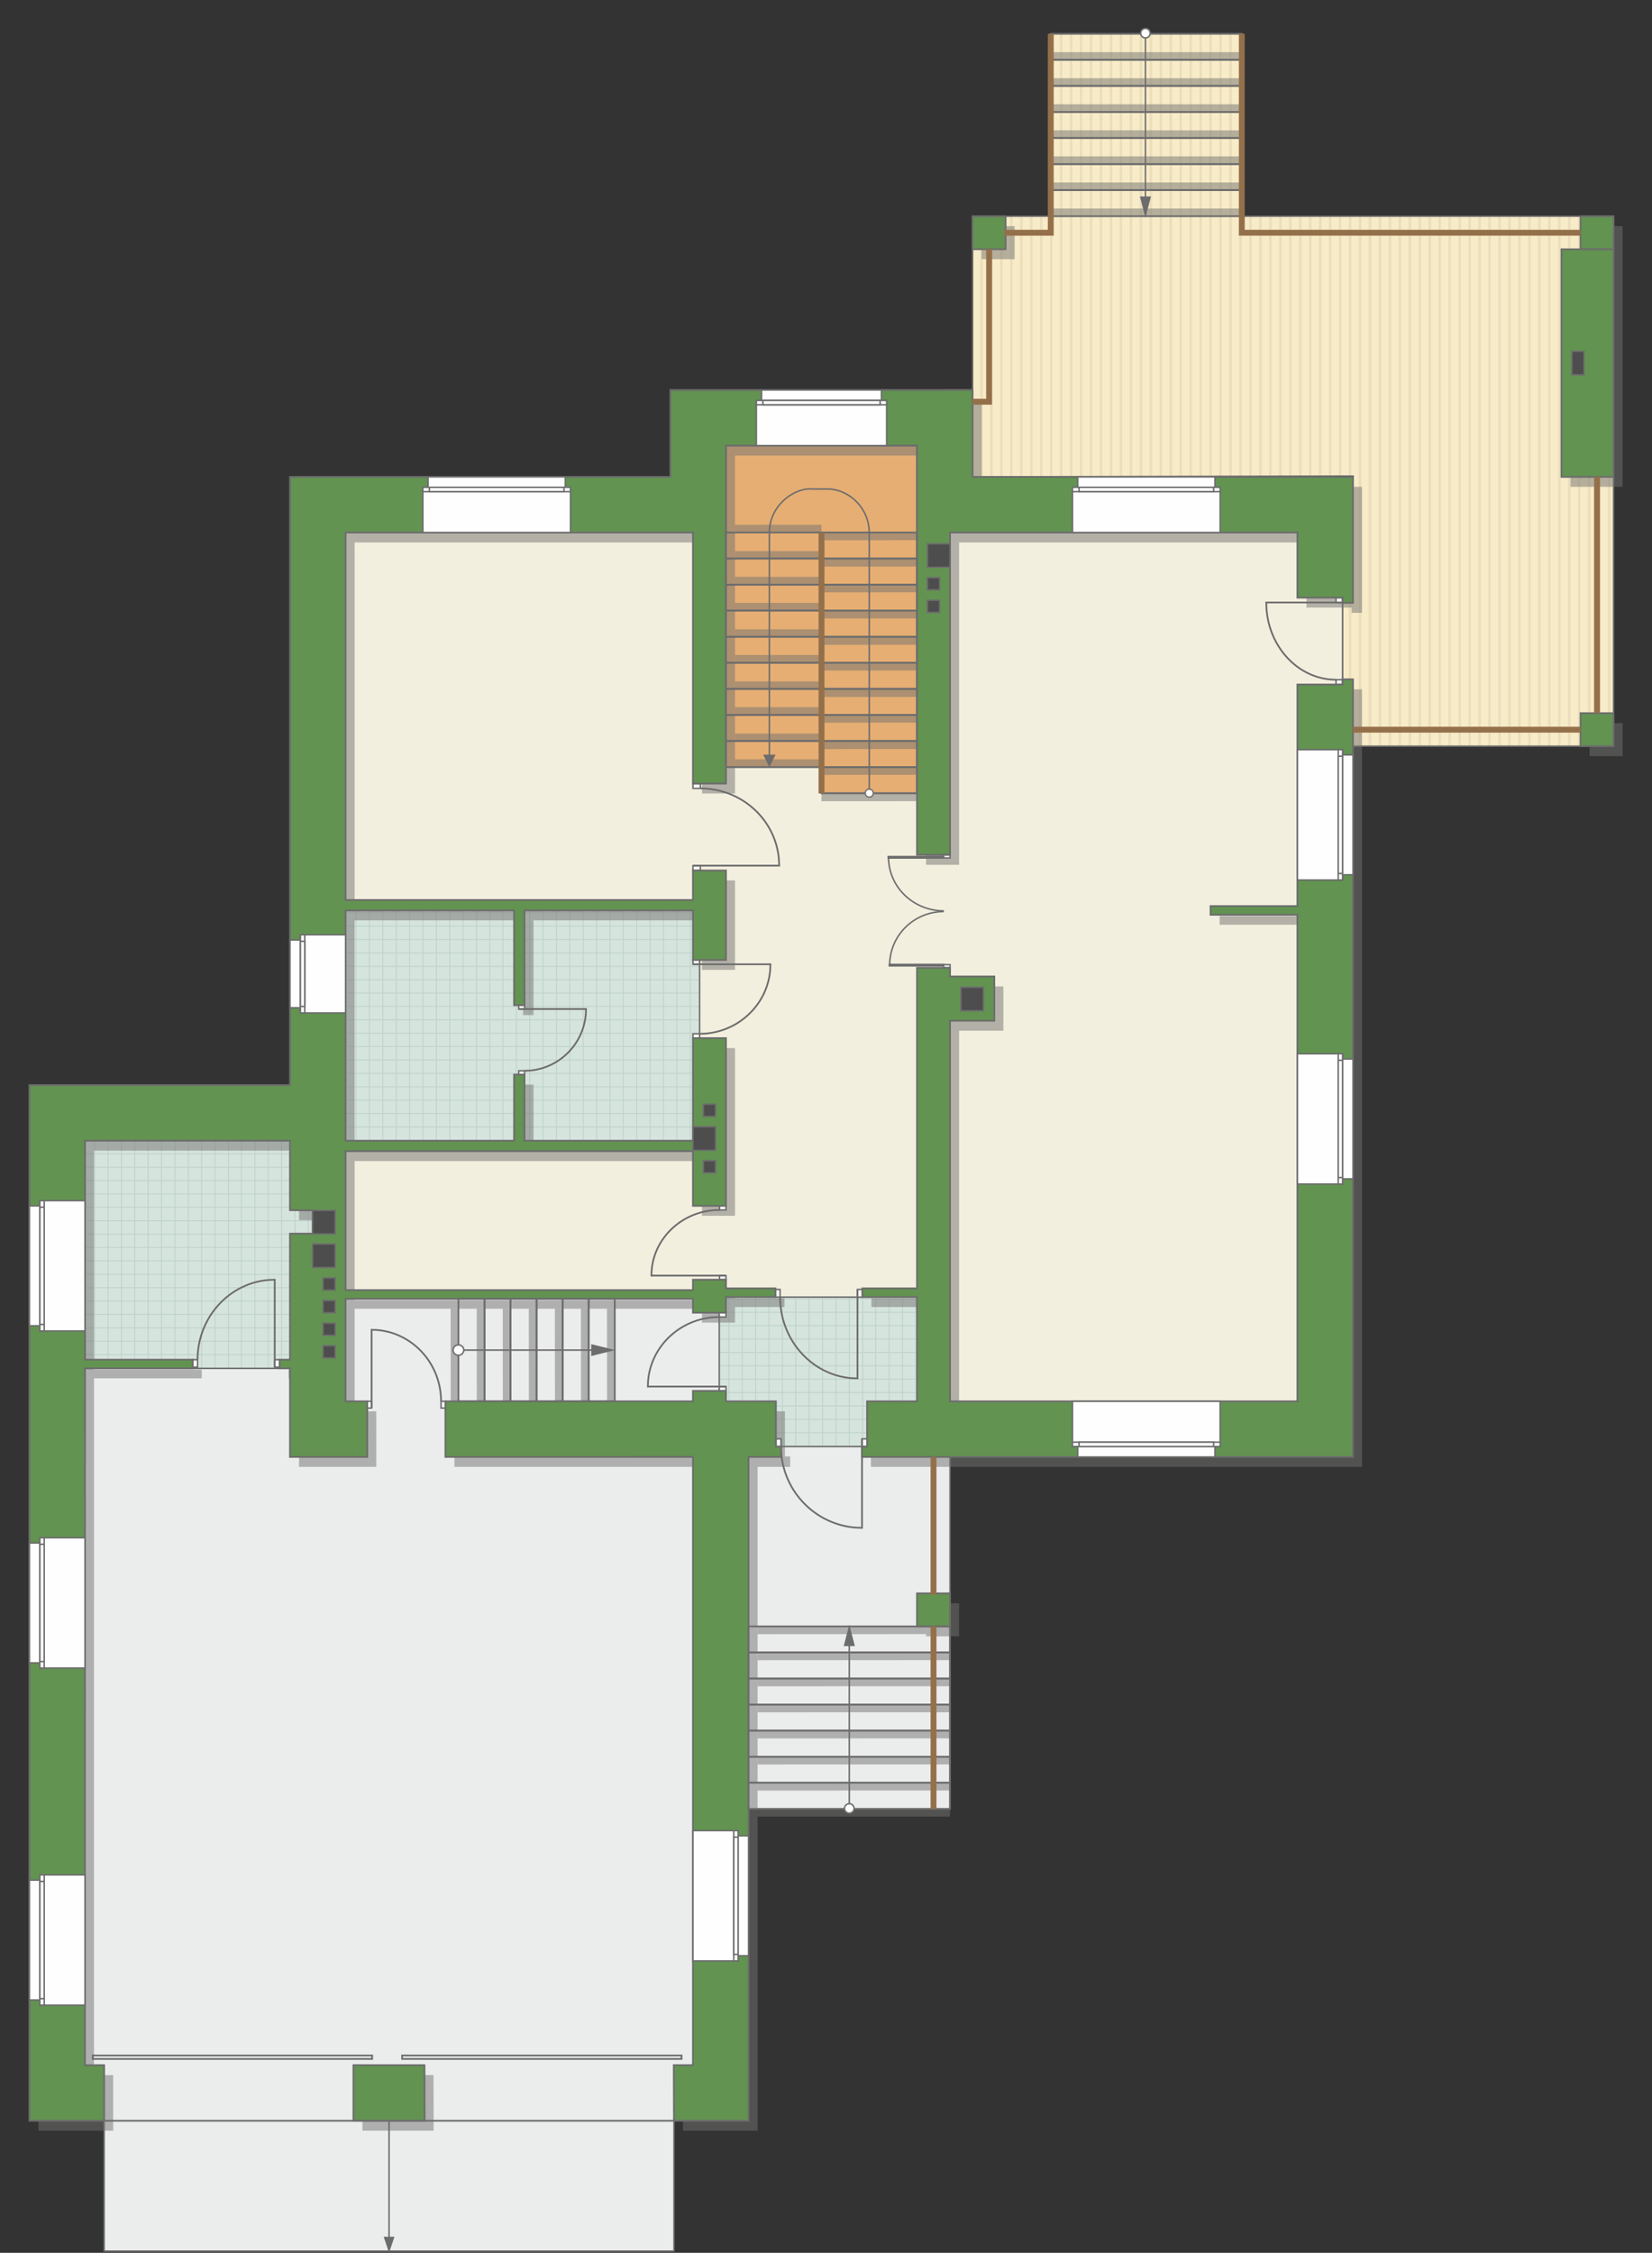 <?xml version="1.0" encoding="UTF-8"?>
<!DOCTYPE svg PUBLIC "-//W3C//DTD SVG 1.1//EN" "http://www.w3.org/Graphics/SVG/1.1/DTD/svg11.dtd">
<!-- Creator: CorelDRAW -->
<svg xmlns="http://www.w3.org/2000/svg" xml:space="preserve" width="190.129mm" height="259.162mm" version="1.1" style="shape-rendering:geometricPrecision; text-rendering:geometricPrecision; image-rendering:optimizeQuality; fill-rule:evenodd; clip-rule:evenodd"
viewBox="0 0 19586.75 26698.45"
 xmlns:xlink="http://www.w3.org/1999/xlink"
 xmlns:xodm="http://www.corel.com/coreldraw/odm/2003">
 <rect x="0" y="0" width="19586.75" height="26698.45" fill="#333333" stroke="none"/>
 <defs>
  <style type="text/css">
   <![CDATA[
    .str4 {stroke:#6C6C6C;stroke-width:34.88;stroke-miterlimit:22.926}
    .str5 {stroke:#94704A;stroke-width:69.73;stroke-miterlimit:22.926}
    .str2 {stroke:#6C6C6C;stroke-width:17.4;stroke-miterlimit:22.926}
    .str1 {stroke:#6C6C6C;stroke-width:17.44;stroke-miterlimit:22.926}
    .str3 {stroke:#6C6C6C;stroke-width:20.6;stroke-miterlimit:22.926}
    .str0 {stroke:#BDD2C8;stroke-width:10.3;stroke-miterlimit:22.926}
    .fil1 {fill:none}
    .fil9 {fill:#FEFEFE}
    .fil0 {fill:#D6E4DE}
    .fil12 {fill:#4D4D4D}
    .fil11 {fill:#629351}
    .fil13 {fill:#6C6C6C}
    .fil7 {fill:#E6AE73}
    .fil5 {fill:#EADEBC}
    .fil2 {fill:#EBECEC}
    .fil6 {fill:#F2EFDE}
    .fil4 {fill:#F8EBC7}
    .fil10 {fill:white}
    .fil3 {fill:white}
    .fil14 {fill:#6C6C6C;fill-rule:nonzero}
    .fil8 {fill:#727271;fill-opacity:0.502}
   ]]>
  </style>
    <clipPath id="id0">
     <path d="M3438.22 16216.8l-2430.35 -0.1 0 -2697.94 2430.35 0 268.36 826.05 0 278.2 -268.36 1593.79z"/>
    </clipPath>
    <clipPath id="id1">
     <path d="M10958.24 17143.03l-2430.35 -0.1 0 -1768.31 2430.35 0 268.36 -103.57 0 278.2 -268.36 1593.79z"/>
    </clipPath>
    <clipPath id="id2">
     <path d="M11531.59 2562.6l926.75 0 0 -2162.35 2264.87 0 0 2162.35 4407.53 0 -0.1 3077.98 0.1 3202.77 -3089.12 0 -123.51 -719.37 0 -1041.01 123.51 -1441.33 -4510.04 10.03 0 -3089.08z"/>
    </clipPath>
    <clipPath id="id3">
     <path d="M8216.05 13518.76l-4118.77 0 0 -2729.07 4118.77 0 78.76 586.9 0 926.65 -78.76 1215.52z"/>
    </clipPath>
 </defs>
 <g id="пол">
  <g id="_3055607674896">
   <polygon class="fil0" points="3438.22,16216.8 1007.88,16216.7 1007.88,13518.76 3438.22,13518.76 3706.59,14344.81 3706.59,14623.01 "/>
   <g style="clip-path:url(#id0)">
    <g>
     <path id="_1" class="fil1 str0" d="M3973.64 17001.33l0 -6371.92m-158.63 6371.92l0 -6371.92m-158.63 6371.92l0 -6371.92m-158.63 6371.92l0 -6371.92m-158.63 6371.92l0 -6371.92m-158.63 6371.92l0 -6371.92m-158.63 6371.92l0 -6371.92m-158.63 6371.92l0 -6371.92m2379.33 6372l0 -6371.92m-158.63 6371.92l0 -6371.92m-158.63 6371.92l0 -6371.92m-158.63 6371.92l0 -6371.92m-158.63 6371.92l0 -6371.92m-158.63 6371.92l0 -6371.92m-158.63 6371.92l0 -6371.92m-158.63 6371.92l0 -6371.92m2379.41 6371.84l0 -6371.92m-158.63 6371.92l0 -6371.92m-158.63 6371.92l0 -6371.92m-158.63 6371.92l0 -6371.92m-158.63 6371.92l0 -6371.92m-158.63 6371.92l0 -6371.92m-158.63 6371.92l0 -6371.92m-158.63 6371.92l0 -6371.92m2379.33 6372l0 -6371.92m-158.63 6371.92l0 -6371.92m-158.63 6371.92l0 -6371.92m-158.63 6371.92l0 -6371.92m-158.63 6371.92l0 -6371.92m-158.63 6371.92l0 -6371.92m-158.63 6371.92l0 -6371.92m-158.63 6371.92l0 -6371.92"/>
     <path class="fil1 str0" d="M9233.4 14943.02l-10420.23 0m10420.23 158.63l-10420.23 0m10420.23 158.63l-10420.23 0m10420.23 158.63l-10420.23 0m10420.23 158.63l-10420.23 0m10420.23 158.63l-10420.23 0m10420.23 158.63l-10420.23 0m10420.23 158.63l-10420.23 0m10420.36 -2379.33l-10420.23 0m10420.23 158.63l-10420.23 0m10420.23 158.63l-10420.23 0m10420.23 158.63l-10420.23 0m10420.23 158.63l-10420.23 0m10420.23 158.63l-10420.23 0m10420.23 158.63l-10420.23 0m10420.23 158.63l-10420.23 0m10420.09 -2379.41l-10420.23 0m10420.23 158.63l-10420.23 0m10420.23 158.63l-10420.23 0m10420.23 158.63l-10420.23 0m10420.23 158.63l-10420.23 0m10420.23 158.63l-10420.23 0m10420.23 158.63l-10420.23 0m10420.23 158.63l-10420.23 0m10420.36 -2379.33l-10420.23 0m10420.23 158.63l-10420.23 0m10420.23 158.63l-10420.23 0m10420.23 158.63l-10420.23 0m10420.23 158.63l-10420.23 0m10420.23 158.63l-10420.23 0m10420.23 158.63l-10420.23 0m10420.23 158.63l-10420.23 0"/>
     <path class="fil1 str0" d="M8890.93 17001.42l0 -6371.92m-158.63 6371.92l0 -6371.92m-158.63 6371.92l0 -6371.92m-158.63 6371.92l0 -6371.92m-158.63 6371.92l0 -6371.92m-158.63 6371.92l0 -6371.92m-158.63 6371.92l0 -6371.92m-158.63 6371.92l0 -6371.92m1268.94 6372l0 -6371.92"/>
     <path class="fil1 str0" d="M-1098.65 17068.91l0 -6371.92m-158.63 6371.92l0 -6371.92m-158.63 6371.92l0 -6371.92m-158.63 6371.92l0 -6371.92m-158.63 6371.92l0 -6371.92m-158.63 6371.92l0 -6371.92m-158.63 6371.92l0 -6371.92m-158.63 6371.92l0 -6371.92m2379.33 6372l0 -6371.92m-158.63 6371.92l0 -6371.92m-158.63 6371.92l0 -6371.92m-158.63 6371.92l0 -6371.92m-158.63 6371.92l0 -6371.92m-158.63 6371.92l0 -6371.92m-158.63 6371.92l0 -6371.92m-158.63 6371.92l0 -6371.92m2379.41 6371.84l0 -6371.92m-158.63 6371.92l0 -6371.92m-158.63 6371.92l0 -6371.92m-158.63 6371.92l0 -6371.92m-158.63 6371.92l0 -6371.92m-158.63 6371.92l0 -6371.92m-158.63 6371.92l0 -6371.92m-158.63 6371.92l0 -6371.92m2379.33 6372l0 -6371.92m-158.63 6371.92l0 -6371.92m-158.63 6371.92l0 -6371.92m-158.63 6371.92l0 -6371.92m-158.63 6371.92l0 -6371.92m-158.63 6371.92l0 -6371.92m-158.63 6371.92l0 -6371.92m-158.63 6371.92l0 -6371.92"/>
    </g>
   </g>
   <polygon class="fil1" points="3438.22,16216.8 1007.88,16216.7 1007.88,13518.76 3438.22,13518.76 3706.59,14344.81 3706.59,14623.01 "/>
   <polygon class="fil0" points="10958.24,17143.03 8527.89,17142.92 8527.89,15374.61 10958.24,15374.61 11226.6,15271.04 11226.6,15549.24 "/>
   <g style="clip-path:url(#id1)">
    <g>
     <path id="_1_0" class="fil1 str0" d="M11493.66 17927.56l0 -6371.92m-158.63 6371.92l0 -6371.92m-158.63 6371.92l0 -6371.92m-158.63 6371.92l0 -6371.92m-158.63 6371.92l0 -6371.92m-158.63 6371.92l0 -6371.92m-158.63 6371.92l0 -6371.92m-158.63 6371.92l0 -6371.92m2379.33 6372l0 -6371.92m-158.63 6371.92l0 -6371.92m-158.63 6371.92l0 -6371.92m-158.63 6371.92l0 -6371.92m-158.63 6371.92l0 -6371.92m-158.63 6371.92l0 -6371.92m-158.63 6371.92l0 -6371.92m-158.63 6371.92l0 -6371.92m2379.41 6371.84l0 -6371.92m-158.63 6371.92l0 -6371.92m-158.63 6371.92l0 -6371.92m-158.63 6371.92l0 -6371.92m-158.63 6371.92l0 -6371.92m-158.63 6371.92l0 -6371.92m-158.63 6371.92l0 -6371.92m-158.63 6371.92l0 -6371.92m2379.33 6372l0 -6371.92m-158.63 6371.92l0 -6371.92m-158.63 6371.92l0 -6371.92m-158.63 6371.92l0 -6371.92m-158.63 6371.92l0 -6371.92m-158.63 6371.92l0 -6371.92m-158.63 6371.92l0 -6371.92m-158.63 6371.92l0 -6371.92"/>
     <path class="fil1 str0" d="M16753.41 15869.25l-10420.23 0m10420.23 158.63l-10420.23 0m10420.23 158.63l-10420.23 0m10420.23 158.63l-10420.23 0m10420.23 158.63l-10420.23 0m10420.23 158.63l-10420.23 0m10420.23 158.63l-10420.23 0m10420.23 158.63l-10420.23 0m10420.36 -2379.33l-10420.23 0m10420.23 158.63l-10420.23 0m10420.23 158.63l-10420.23 0m10420.23 158.63l-10420.23 0m10420.23 158.63l-10420.23 0m10420.23 158.63l-10420.23 0m10420.23 158.63l-10420.23 0m10420.23 158.63l-10420.23 0m10420.09 -2379.41l-10420.23 0m10420.23 158.63l-10420.23 0m10420.23 158.63l-10420.23 0m10420.23 158.63l-10420.23 0m10420.23 158.63l-10420.23 0m10420.23 158.63l-10420.23 0m10420.23 158.63l-10420.23 0m10420.23 158.63l-10420.23 0m10420.36 -2379.33l-10420.23 0m10420.23 158.63l-10420.23 0m10420.23 158.63l-10420.23 0m10420.23 158.63l-10420.23 0m10420.23 158.63l-10420.23 0m10420.23 158.63l-10420.23 0m10420.23 158.63l-10420.23 0m10420.23 158.63l-10420.23 0"/>
     <path class="fil1 str0" d="M16410.95 17927.64l0 -6371.92m-158.63 6371.92l0 -6371.92m-158.63 6371.92l0 -6371.92m-158.63 6371.92l0 -6371.92m-158.63 6371.92l0 -6371.92m-158.63 6371.92l0 -6371.92m-158.63 6371.92l0 -6371.92m-158.63 6371.92l0 -6371.92m1268.94 6372l0 -6371.92"/>
     <path class="fil1 str0" d="M6421.37 17995.14l0 -6371.92m-158.63 6371.92l0 -6371.92m-158.63 6371.92l0 -6371.92m-158.63 6371.92l0 -6371.92m-158.63 6371.92l0 -6371.92m-158.63 6371.92l0 -6371.92m-158.63 6371.92l0 -6371.92m-158.63 6371.92l0 -6371.92m2379.33 6372l0 -6371.92m-158.63 6371.92l0 -6371.92m-158.63 6371.92l0 -6371.92m-158.63 6371.92l0 -6371.92m-158.63 6371.92l0 -6371.92m-158.63 6371.92l0 -6371.92m-158.63 6371.92l0 -6371.92m-158.63 6371.92l0 -6371.92m2379.41 6371.84l0 -6371.92m-158.63 6371.92l0 -6371.92m-158.63 6371.92l0 -6371.92m-158.63 6371.92l0 -6371.92m-158.63 6371.92l0 -6371.92m-158.63 6371.92l0 -6371.92m-158.63 6371.92l0 -6371.92m-158.63 6371.92l0 -6371.92m2379.33 6372l0 -6371.92m-158.63 6371.92l0 -6371.92m-158.63 6371.92l0 -6371.92m-158.63 6371.92l0 -6371.92m-158.63 6371.92l0 -6371.92m-158.63 6371.92l0 -6371.92m-158.63 6371.92l0 -6371.92m-158.63 6371.92l0 -6371.92"/>
    </g>
   </g>
   <polygon class="fil1" points="10958.24,17143.03 8527.89,17142.92 8527.89,15374.61 10958.24,15374.61 11226.6,15271.04 11226.6,15549.24 "/>
   <polygon class="fil2 str1" points="11263.95,21436.9 11263.95,17266.45 10280.56,17142.96 8710.23,17142.96 8607.31,19989.58 8875.06,21436.9 "/>
   <polygon class="fil3" points="11531.59,2562.6 12458.34,2562.6 12458.34,400.25 14723.21,400.25 14723.21,2562.6 19130.74,2562.6 19130.64,5640.58 19130.74,8843.35 16041.63,8843.35 15918.12,8123.98 15918.12,7082.97 16041.63,5641.64 11531.59,5651.68 "/>
   <g style="clip-path:url(#id2)">
    <g>
     <g>
      <rect class="fil4" transform="matrix(4.67283E-13 10.425 50.716 -6.25455E-11 9495.92 -260.328)" width="961.57" height="237.56"/>
      <rect class="fil5" transform="matrix(4.67283E-13 10.425 0.124 -1.53309E-13 9495.92 -260.328)" width="961.57" height="237.56"/>
      <rect class="fil5" transform="matrix(4.67283E-13 10.425 0.124 -1.53309E-13 16583.1 -260.328)" width="961.57" height="237.56"/>
      <rect class="fil5" transform="matrix(4.67283E-13 10.425 0.124 -1.53309E-13 11267.7 -260.328)" width="961.57" height="237.56"/>
      <rect class="fil5" transform="matrix(4.67283E-13 10.425 0.124 -1.53309E-13 18354.8 -260.328)" width="961.57" height="237.56"/>
      <rect class="fil5" transform="matrix(4.67283E-13 10.425 0.124 -1.53309E-13 13039.5 -260.328)" width="961.57" height="237.56"/>
      <rect class="fil5" transform="matrix(4.67283E-13 10.425 0.124 -1.53309E-13 20126.6 -260.328)" width="961.57" height="237.56"/>
      <rect class="fil5" transform="matrix(4.67283E-13 10.425 0.124 -1.53309E-13 14811.3 -260.328)" width="961.57" height="237.56"/>
      <rect class="fil5" transform="matrix(4.67283E-13 10.425 0.124 -1.53309E-13 9850.28 -260.328)" width="961.57" height="237.56"/>
      <rect class="fil5" transform="matrix(4.67283E-13 10.425 0.124 -1.53309E-13 16937.4 -260.328)" width="961.57" height="237.56"/>
      <rect class="fil5" transform="matrix(4.67283E-13 10.425 0.124 -1.53309E-13 11622.1 -260.328)" width="961.57" height="237.56"/>
      <rect class="fil5" transform="matrix(4.67283E-13 10.425 0.124 -1.53309E-13 18709.2 -260.328)" width="961.57" height="237.56"/>
      <rect class="fil5" transform="matrix(4.67283E-13 10.425 0.124 -1.53309E-13 13393.8 -260.328)" width="961.57" height="237.56"/>
      <rect class="fil5" transform="matrix(4.67283E-13 10.425 0.124 -1.53309E-13 20481 -260.328)" width="961.57" height="237.56"/>
      <rect class="fil5" transform="matrix(4.67283E-13 10.425 0.124 -1.53309E-13 15165.6 -260.328)" width="961.57" height="237.56"/>
      <rect class="fil5" transform="matrix(4.67283E-13 10.425 0.124 -1.53309E-13 10204.6 -260.328)" width="961.57" height="237.56"/>
      <rect class="fil5" transform="matrix(4.67283E-13 10.425 0.124 -1.53309E-13 17291.8 -260.328)" width="961.57" height="237.56"/>
      <rect class="fil5" transform="matrix(4.67283E-13 10.425 0.124 -1.53309E-13 11976.4 -260.328)" width="961.57" height="237.56"/>
      <rect class="fil5" transform="matrix(4.67283E-13 10.425 0.124 -1.53309E-13 19063.6 -260.328)" width="961.57" height="237.56"/>
      <rect class="fil5" transform="matrix(4.67283E-13 10.425 0.124 -1.53309E-13 13748.2 -260.328)" width="961.57" height="237.56"/>
      <rect class="fil5" transform="matrix(4.67283E-13 10.425 0.124 -1.53309E-13 20835.3 -260.328)" width="961.57" height="237.56"/>
      <rect class="fil5" transform="matrix(4.67283E-13 10.425 0.124 -1.53309E-13 15520 -260.328)" width="961.57" height="237.56"/>
      <rect class="fil5" transform="matrix(4.67283E-13 10.425 0.124 -1.53309E-13 10559 -260.328)" width="961.57" height="237.56"/>
      <rect class="fil5" transform="matrix(4.67283E-13 10.425 0.124 -1.53309E-13 17646.1 -260.328)" width="961.57" height="237.56"/>
      <rect class="fil5" transform="matrix(4.67283E-13 10.425 0.124 -1.53309E-13 12330.8 -260.328)" width="961.57" height="237.56"/>
      <rect class="fil5" transform="matrix(4.67283E-13 10.425 0.124 -1.53309E-13 19417.9 -260.328)" width="961.57" height="237.56"/>
      <rect class="fil5" transform="matrix(4.67283E-13 10.425 0.124 -1.53309E-13 14102.6 -260.328)" width="961.57" height="237.56"/>
      <rect class="fil5" transform="matrix(4.67283E-13 10.425 0.124 -1.53309E-13 21189.7 -260.328)" width="961.57" height="237.56"/>
      <rect class="fil5" transform="matrix(4.67283E-13 10.425 0.124 -1.53309E-13 15874.3 -260.328)" width="961.57" height="237.56"/>
      <rect class="fil5" transform="matrix(4.67283E-13 10.425 0.124 -1.53309E-13 10913.3 -260.328)" width="961.57" height="237.56"/>
      <rect class="fil5" transform="matrix(4.67283E-13 10.425 0.124 -1.53309E-13 18000.5 -260.328)" width="961.57" height="237.56"/>
      <rect class="fil5" transform="matrix(4.67283E-13 10.425 0.124 -1.53309E-13 12685.1 -260.328)" width="961.57" height="237.56"/>
      <rect class="fil5" transform="matrix(4.67283E-13 10.425 0.124 -1.53309E-13 19772.3 -260.328)" width="961.57" height="237.56"/>
      <rect class="fil5" transform="matrix(4.67283E-13 10.425 0.124 -1.53309E-13 14456.9 -260.328)" width="961.57" height="237.56"/>
      <rect class="fil5" transform="matrix(4.67283E-13 10.425 0.124 -1.53309E-13 16228.7 -260.328)" width="961.57" height="237.56"/>
      <rect class="fil5" transform="matrix(4.67283E-13 10.425 0.124 -1.53309E-13 9614.04 -260.328)" width="961.57" height="237.56"/>
      <rect class="fil5" transform="matrix(4.67283E-13 10.425 0.124 -1.53309E-13 16701.2 -260.328)" width="961.57" height="237.56"/>
      <rect class="fil5" transform="matrix(4.67283E-13 10.425 0.124 -1.53309E-13 11385.8 -260.328)" width="961.57" height="237.56"/>
      <rect class="fil5" transform="matrix(4.67283E-13 10.425 0.124 -1.53309E-13 18473 -260.328)" width="961.57" height="237.56"/>
      <rect class="fil5" transform="matrix(4.67283E-13 10.425 0.124 -1.53309E-13 13157.6 -260.328)" width="961.57" height="237.56"/>
      <rect class="fil5" transform="matrix(4.67283E-13 10.425 0.124 -1.53309E-13 20244.8 -260.328)" width="961.57" height="237.56"/>
      <rect class="fil5" transform="matrix(4.67283E-13 10.425 0.124 -1.53309E-13 14929.4 -260.328)" width="961.57" height="237.56"/>
      <rect class="fil5" transform="matrix(4.67283E-13 10.425 0.124 -1.53309E-13 9968.4 -260.328)" width="961.57" height="237.56"/>
      <rect class="fil5" transform="matrix(4.67283E-13 10.425 0.124 -1.53309E-13 17055.5 -260.328)" width="961.57" height="237.56"/>
      <rect class="fil5" transform="matrix(4.67283E-13 10.425 0.124 -1.53309E-13 11740.2 -260.328)" width="961.57" height="237.56"/>
      <rect class="fil5" transform="matrix(4.67283E-13 10.425 0.124 -1.53309E-13 18827.3 -260.328)" width="961.57" height="237.56"/>
      <rect class="fil5" transform="matrix(4.67283E-13 10.425 0.124 -1.53309E-13 13512 -260.328)" width="961.57" height="237.56"/>
      <rect class="fil5" transform="matrix(4.67283E-13 10.425 0.124 -1.53309E-13 20599.1 -260.328)" width="961.57" height="237.56"/>
      <rect class="fil5" transform="matrix(4.67283E-13 10.425 0.124 -1.53309E-13 15283.8 -260.328)" width="961.57" height="237.56"/>
      <rect class="fil5" transform="matrix(4.67283E-13 10.425 0.124 -1.53309E-13 10322.8 -260.328)" width="961.57" height="237.56"/>
      <rect class="fil5" transform="matrix(4.67283E-13 10.425 0.124 -1.53309E-13 17409.9 -260.328)" width="961.57" height="237.56"/>
      <rect class="fil5" transform="matrix(4.67283E-13 10.425 0.124 -1.53309E-13 12094.5 -260.328)" width="961.57" height="237.56"/>
      <rect class="fil5" transform="matrix(4.67283E-13 10.425 0.124 -1.53309E-13 19181.7 -260.328)" width="961.57" height="237.56"/>
      <rect class="fil5" transform="matrix(4.67283E-13 10.425 0.124 -1.53309E-13 13866.3 -260.328)" width="961.57" height="237.56"/>
      <rect class="fil5" transform="matrix(4.67283E-13 10.425 0.124 -1.53309E-13 20953.5 -260.328)" width="961.57" height="237.56"/>
      <rect class="fil5" transform="matrix(4.67283E-13 10.425 0.124 -1.53309E-13 15638.1 -260.328)" width="961.57" height="237.56"/>
      <rect class="fil5" transform="matrix(4.67283E-13 10.425 0.124 -1.53309E-13 10677.1 -260.328)" width="961.57" height="237.56"/>
      <rect class="fil5" transform="matrix(4.67283E-13 10.425 0.124 -1.53309E-13 17764.3 -260.328)" width="961.57" height="237.56"/>
      <rect class="fil5" transform="matrix(4.67283E-13 10.425 0.124 -1.53309E-13 12448.9 -260.328)" width="961.57" height="237.56"/>
      <rect class="fil5" transform="matrix(4.67283E-13 10.425 0.124 -1.53309E-13 19536 -260.328)" width="961.57" height="237.56"/>
      <rect class="fil5" transform="matrix(4.67283E-13 10.425 0.124 -1.53309E-13 14220.7 -260.328)" width="961.57" height="237.56"/>
      <rect class="fil5" transform="matrix(4.67283E-13 10.425 0.124 -1.53309E-13 21307.8 -260.328)" width="961.57" height="237.56"/>
      <rect class="fil5" transform="matrix(4.67283E-13 10.425 0.124 -1.53309E-13 15992.5 -260.328)" width="961.57" height="237.56"/>
      <rect class="fil5" transform="matrix(4.67283E-13 10.425 0.124 -1.53309E-13 11031.5 -260.328)" width="961.57" height="237.56"/>
      <rect class="fil5" transform="matrix(4.67283E-13 10.425 0.124 -1.53309E-13 18118.6 -260.328)" width="961.57" height="237.56"/>
      <rect class="fil5" transform="matrix(4.67283E-13 10.425 0.124 -1.53309E-13 12803.3 -260.328)" width="961.57" height="237.56"/>
      <rect class="fil5" transform="matrix(4.67283E-13 10.425 0.124 -1.53309E-13 19890.4 -260.328)" width="961.57" height="237.56"/>
      <rect class="fil5" transform="matrix(4.67283E-13 10.425 0.124 -1.53309E-13 14575 -260.328)" width="961.57" height="237.56"/>
      <rect class="fil5" transform="matrix(4.67283E-13 10.425 0.124 -1.53309E-13 16346.8 -260.328)" width="961.57" height="237.56"/>
      <rect class="fil5" transform="matrix(4.67283E-13 10.425 0.124 -1.53309E-13 9732.16 -260.328)" width="961.57" height="237.56"/>
      <rect class="fil5" transform="matrix(4.67283E-13 10.425 0.124 -1.53309E-13 16819.3 -260.328)" width="961.57" height="237.56"/>
      <rect class="fil5" transform="matrix(4.67283E-13 10.425 0.124 -1.53309E-13 11503.9 -260.328)" width="961.57" height="237.56"/>
      <rect class="fil5" transform="matrix(4.67283E-13 10.425 0.124 -1.53309E-13 18591.1 -260.328)" width="961.57" height="237.56"/>
      <rect class="fil5" transform="matrix(4.67283E-13 10.425 0.124 -1.53309E-13 13275.7 -260.328)" width="961.57" height="237.56"/>
      <rect class="fil5" transform="matrix(4.67283E-13 10.425 0.124 -1.53309E-13 20362.9 -260.328)" width="961.57" height="237.56"/>
      <rect class="fil5" transform="matrix(4.67283E-13 10.425 0.124 -1.53309E-13 15047.5 -260.328)" width="961.57" height="237.56"/>
      <rect class="fil5" transform="matrix(4.67283E-13 10.425 0.124 -1.53309E-13 10086.5 -260.328)" width="961.57" height="237.56"/>
      <rect class="fil5" transform="matrix(4.67283E-13 10.425 0.124 -1.53309E-13 17173.7 -260.328)" width="961.57" height="237.56"/>
      <rect class="fil5" transform="matrix(4.67283E-13 10.425 0.124 -1.53309E-13 11858.3 -260.328)" width="961.57" height="237.56"/>
      <rect class="fil5" transform="matrix(4.67283E-13 10.425 0.124 -1.53309E-13 18945.4 -260.328)" width="961.57" height="237.56"/>
      <rect class="fil5" transform="matrix(4.67283E-13 10.425 0.124 -1.53309E-13 13630.1 -260.328)" width="961.57" height="237.56"/>
      <rect class="fil5" transform="matrix(4.67283E-13 10.425 0.124 -1.53309E-13 20717.2 -260.328)" width="961.57" height="237.56"/>
      <rect class="fil5" transform="matrix(4.67283E-13 10.425 0.124 -1.53309E-13 15401.9 -260.328)" width="961.57" height="237.56"/>
      <rect class="fil5" transform="matrix(4.67283E-13 10.425 0.124 -1.53309E-13 10440.9 -260.328)" width="961.57" height="237.56"/>
      <rect class="fil5" transform="matrix(4.67283E-13 10.425 0.124 -1.53309E-13 17528 -260.328)" width="961.57" height="237.56"/>
      <rect class="fil5" transform="matrix(4.67283E-13 10.425 0.124 -1.53309E-13 12212.7 -260.328)" width="961.57" height="237.56"/>
      <rect class="fil5" transform="matrix(4.67283E-13 10.425 0.124 -1.53309E-13 19299.8 -260.328)" width="961.57" height="237.56"/>
      <rect class="fil5" transform="matrix(4.67283E-13 10.425 0.124 -1.53309E-13 13984.4 -260.328)" width="961.57" height="237.56"/>
      <rect class="fil5" transform="matrix(4.67283E-13 10.425 0.124 -1.53309E-13 21071.6 -260.328)" width="961.57" height="237.56"/>
      <rect class="fil5" transform="matrix(4.67283E-13 10.425 0.124 -1.53309E-13 15756.2 -260.328)" width="961.57" height="237.56"/>
      <rect class="fil5" transform="matrix(4.67283E-13 10.425 0.124 -1.53309E-13 10795.2 -260.328)" width="961.57" height="237.56"/>
      <rect class="fil5" transform="matrix(4.67283E-13 10.425 0.124 -1.53309E-13 17882.4 -260.328)" width="961.57" height="237.56"/>
      <rect class="fil5" transform="matrix(4.67283E-13 10.425 0.124 -1.53309E-13 12567 -260.328)" width="961.57" height="237.56"/>
      <rect class="fil5" transform="matrix(4.67283E-13 10.425 0.124 -1.53309E-13 19654.2 -260.328)" width="961.57" height="237.56"/>
      <rect class="fil5" transform="matrix(4.67283E-13 10.425 0.124 -1.53309E-13 14338.8 -260.328)" width="961.57" height="237.56"/>
      <rect class="fil5" transform="matrix(4.67283E-13 10.425 0.124 -1.53309E-13 21425.9 -260.328)" width="961.57" height="237.56"/>
      <rect class="fil5" transform="matrix(4.67283E-13 10.425 0.124 -1.53309E-13 16110.6 -260.328)" width="961.57" height="237.56"/>
      <rect class="fil5" transform="matrix(4.67283E-13 10.425 0.124 -1.53309E-13 11149.6 -260.328)" width="961.57" height="237.56"/>
      <rect class="fil5" transform="matrix(4.67283E-13 10.425 0.124 -1.53309E-13 18236.7 -260.328)" width="961.57" height="237.56"/>
      <rect class="fil5" transform="matrix(4.67283E-13 10.425 0.124 -1.53309E-13 12921.4 -260.328)" width="961.57" height="237.56"/>
      <rect class="fil5" transform="matrix(4.67283E-13 10.425 0.124 -1.53309E-13 20008.5 -260.328)" width="961.57" height="237.56"/>
      <rect class="fil5" transform="matrix(4.67283E-13 10.425 0.124 -1.53309E-13 14693.2 -260.328)" width="961.57" height="237.56"/>
      <rect class="fil5" transform="matrix(4.67283E-13 10.425 0.124 -1.53309E-13 16464.9 -260.328)" width="961.57" height="237.56"/>
     </g>
    </g>
   </g>
   <polygon class="fil1 str2" points="11531.59,2562.6 12458.34,2562.6 12458.34,400.25 14723.21,400.25 14723.21,2562.6 19130.74,2562.6 19130.64,5640.58 19130.74,8843.35 16041.63,8843.35 15918.12,8123.98 15918.12,7082.97 16041.63,5641.64 11531.59,5651.68 "/>
   <polygon class="fil2 str1" points="1234.78,25133.51 1234.78,26678.07 7990.85,26678.07 7990.85,25133.51 8411.68,25133.51 8411.68,16992.47 8527.89,16483.62 8527.89,15331.51 3781.71,15331.51 3438.22,16216.8 812.24,16216.8 616.6,24188.78 "/>
   <polygon class="fil0" points="8216.05,13518.76 4097.27,13518.76 4097.27,10789.69 8216.05,10789.69 8294.81,11376.59 8294.81,12303.24 "/>
   <g style="clip-path:url(#id3)">
    <g>
     <path id="_1_1" class="fil1 str0" d="M7073.24 14303.4l0 -6371.92m-158.63 6371.92l0 -6371.92m-158.63 6371.92l0 -6371.92m-158.63 6371.92l0 -6371.92m-158.63 6371.92l0 -6371.92m-158.63 6371.92l0 -6371.92m-158.63 6371.92l0 -6371.92m-158.63 6371.92l0 -6371.92m2379.33 6372l0 -6371.92m-158.63 6371.92l0 -6371.92m-158.63 6371.92l0 -6371.92m-158.63 6371.92l0 -6371.92m-158.63 6371.92l0 -6371.92m-158.63 6371.92l0 -6371.92m-158.63 6371.92l0 -6371.92m-158.63 6371.92l0 -6371.92m2379.41 6371.84l0 -6371.92m-158.63 6371.92l0 -6371.92m-158.63 6371.92l0 -6371.92m-158.63 6371.92l0 -6371.92m-158.63 6371.92l0 -6371.92m-158.63 6371.92l0 -6371.92m-158.63 6371.92l0 -6371.92m-158.63 6371.92l0 -6371.92m2379.33 6372l0 -6371.92m-158.63 6371.92l0 -6371.92m-158.63 6371.92l0 -6371.92m-158.63 6371.92l0 -6371.92m-158.63 6371.92l0 -6371.92m-158.63 6371.92l0 -6371.92m-158.63 6371.92l0 -6371.92m-158.63 6371.92l0 -6371.92"/>
     <path class="fil1 str0" d="M12332.99 12245.08l-10420.23 0m10420.23 158.63l-10420.23 0m10420.23 158.63l-10420.23 0m10420.23 158.63l-10420.23 0m10420.23 158.63l-10420.23 0m10420.23 158.63l-10420.23 0m10420.23 158.63l-10420.23 0m10420.23 158.63l-10420.23 0m10420.36 -2379.33l-10420.23 0m10420.23 158.63l-10420.23 0m10420.23 158.63l-10420.23 0m10420.23 158.63l-10420.23 0m10420.23 158.63l-10420.23 0m10420.23 158.63l-10420.23 0m10420.23 158.63l-10420.23 0m10420.23 158.63l-10420.23 0m10420.09 -2379.41l-10420.23 0m10420.23 158.63l-10420.23 0m10420.23 158.63l-10420.23 0m10420.23 158.63l-10420.23 0m10420.23 158.63l-10420.23 0m10420.23 158.63l-10420.23 0m10420.23 158.63l-10420.23 0m10420.23 158.63l-10420.23 0m10420.36 -2379.33l-10420.23 0m10420.23 158.63l-10420.23 0m10420.23 158.63l-10420.23 0m10420.23 158.63l-10420.23 0m10420.23 158.63l-10420.23 0m10420.23 158.63l-10420.23 0m10420.23 158.63l-10420.23 0m10420.23 158.63l-10420.23 0"/>
     <path class="fil1 str0" d="M11990.52 14303.48l0 -6371.92m-158.63 6371.92l0 -6371.92m-158.63 6371.92l0 -6371.92m-158.63 6371.92l0 -6371.92m-158.63 6371.92l0 -6371.92m-158.63 6371.92l0 -6371.92m-158.63 6371.92l0 -6371.92m-158.63 6371.92l0 -6371.92m1268.94 6372l0 -6371.92"/>
     <path class="fil1 str0" d="M2000.94 14370.98l0 -6371.92m-158.63 6371.92l0 -6371.92m-158.63 6371.92l0 -6371.92m-158.63 6371.92l0 -6371.92m-158.63 6371.92l0 -6371.92m-158.63 6371.92l0 -6371.92m-158.63 6371.92l0 -6371.92m-158.63 6371.92l0 -6371.92m2379.33 6372l0 -6371.92m-158.63 6371.92l0 -6371.92m-158.63 6371.92l0 -6371.92m-158.63 6371.92l0 -6371.92m-158.63 6371.92l0 -6371.92m-158.63 6371.92l0 -6371.92m-158.63 6371.92l0 -6371.92m-158.63 6371.92l0 -6371.92m2379.41 6371.84l0 -6371.92m-158.63 6371.92l0 -6371.92m-158.63 6371.92l0 -6371.92m-158.63 6371.92l0 -6371.92m-158.63 6371.92l0 -6371.92m-158.63 6371.92l0 -6371.92m-158.63 6371.92l0 -6371.92m-158.63 6371.92l0 -6371.92m2379.33 6372l0 -6371.92m-158.63 6371.92l0 -6371.92m-158.63 6371.92l0 -6371.92m-158.63 6371.92l0 -6371.92m-158.63 6371.92l0 -6371.92m-158.63 6371.92l0 -6371.92m-158.63 6371.92l0 -6371.92m-158.63 6371.92l0 -6371.92"/>
    </g>
   </g>
   <polygon class="fil1" points="8216.05,13518.76 4097.27,13518.76 4097.27,10789.69 8216.05,10789.69 8294.81,11376.59 8294.81,12303.24 "/>
   <polygon class="fil6 str1" points="3760.07,5973.53 3803.31,10033.22 4016.49,10703.96 8323.61,10703.96 8294.81,11376.59 8294.81,13554.02 4041.95,13554.02 4041.95,15340.94 8973.17,15371.84 11008.05,15371.84 11008.05,16904.37 15633.79,16904.37 15918.12,8123.98 15918.12,6681.16 15494.4,5992.4 11265.49,5919.41 11068.21,4999 8553.85,5002.31 8215.95,5777.01 "/>
   <polygon class="fil7 str1" points="9740,9403.27 10872.58,9403.27 10872.58,5280.99 8607.31,5280.99 8607.31,9090.64 9740,9090.64 "/>
  </g>
 </g>
 <g id="тень">
  <g id="_3055607713296">
   <g>
    <g>
     <polygon class="fil8" points="3545.44,5769.58 8055.51,5769.58 8055.51,4739.89 11638.8,4738.86 11638.8,5769.58 16148.84,5769.58 16148.84,7262.64 16025.32,7262.64 16025.32,7200.86 15489.93,7200.86 15489.93,6428.6 11371.16,6428.6 11371.16,10248.67 10979.79,10248.67 10979.79,5398.89 8714.52,5398.89 8714.52,9404.2 8323.16,9404.2 8323.16,6428.6 4204.49,6428.6 4204.49,10783.97 8323.26,10783.97 8323.26,10433.89 8714.52,10433.89 8714.52,11494.49 8323.26,11494.49 8323.26,10907.6 6325.84,10907.6 6325.84,12030.08 6202.22,12030.08 6202.22,10907.6 4204.49,10907.6 4204.49,13636.66 6202.22,13636.66 6202.22,12853.83 6325.84,12853.83 6325.84,13636.66 8323.26,13636.66 8323.26,12421.14 8714.52,12421.14 8714.52,14408.58 8323.26,14408.58 8323.26,13760.29 4204.49,13760.29 4204.49,15407.33 8323.26,15407.33 8323.26,15283.81 8714.52,15283.81 8714.52,15386.73 9301.83,15386.73 9301.83,15489.75 8714.52,15489.75 8714.52,15674.77 8323.26,15674.87 8323.26,15510.35 4204.49,15510.35 4204.49,16725.35 4461.41,16725.35 4461.52,17384.36 3545.44,17384.36 3545.44,16334.7 3421.88,16334.7 3421.89,16231.79 3545.44,16231.79 3545.44,14737.93 3813.4,14737.93 3813.8,14462.72 3545.44,14459.99 3545.44,13636.66 1115.09,13636.66 1115.09,16231.58 2392.19,16231.68 2392.19,16334.7 1115.09,16334.6 1114.42,24593.01 1341.99,24592.35 1341.99,25251.36 456.08,25251.36 456.08,12977.66 3545.44,12977.66 "/>
     <polygon class="fil8" points="11896.24,11690.23 11896.24,12215.1 11371.16,12215 11371.16,16725.35 15489.93,16725.35 15489.93,10959.11 14460.16,10959.11 14460.16,10856.19 15489.93,10856.19 15489.93,8230.55 16025.32,8230.55 16025.32,8168.77 16148.84,8168.77 16148.84,17384.36 10325.92,17384.36 10325.92,17260.84 10387.77,17260.87 10387.74,16725.35 10979.79,16725.35 10979.79,15489.75 10331.49,15489.75 10331.49,15386.73 10979.79,15386.73 10979.79,11587.31 11371.16,11587.31 11371.16,11690.23 "/>
     <polygon class="fil8" points="5388.17,17384.25 8323.26,17384.15 8323.26,24592.35 8096,24592.35 8098.06,25251.36 8982.27,25251.36 8982.27,17384.36 9368.38,17384.36 9368.38,17260.84 9306.6,17260.87 9306.57,16725.35 8714.52,16725.14 8714.52,16601.52 8323.26,16601.52 8323.26,16725.35 5388.17,16725.25 "/>
     <polygon class="fil8" points="10979.79,19001.13 11371.16,19001.13 11371.16,19392.4 10979.79,19392.4 "/>
     <polygon class="fil8" points="5141.85,25251.36 5139.79,24592.35 4297.51,24592.35 4297.51,25251.36 "/>
     <polygon class="fil8" points="12030.17,3071.78 12030.17,2680.5 11638.8,2680.5 11638.8,3071.78 "/>
     <polygon class="fil8" points="18846.69,2680.5 19237.95,2680.5 19237.95,3071.78 18846.69,3071.78 "/>
     <polygon class="fil8" points="19237.85,5769.56 19237.95,3071.78 18620.46,3071.78 18620.46,5769.58 "/>
     <polygon class="fil8" points="18846.69,8569.98 19237.95,8569.98 19237.95,8961.26 18846.69,8961.26 "/>
    </g>
    <g>
     <polygon class="fil8" points="14723.21,2562.33 12458.35,2563.08 12458.35,2470.88 14723.21,2470.98 "/>
     <polygon class="fil8" points="14723.21,2253.69 12458.35,2254.44 12458.35,2162.24 14723.21,2162.33 "/>
     <polygon class="fil8" points="14723.21,1944.78 12458.35,1945.53 12458.35,1853.33 14723.21,1853.42 "/>
     <polygon class="fil8" points="14723.21,1636.14 12458.35,1636.89 12458.35,1544.69 14723.21,1544.78 "/>
    </g>
    <g>
     <polygon class="fil8" points="11263.95,20292.14 8982.27,20292.89 8982.27,20200.69 11263.95,20200.78 "/>
     <polygon class="fil8" points="11263.95,19983.5 8982.27,19984.25 8982.27,19892.05 11263.95,19892.14 "/>
     <polygon class="fil8" points="11263.95,19674.59 8982.27,19675.34 8982.27,19583.14 11263.95,19583.23 "/>
     <polygon class="fil8" points="10979.79,19365.94 8982.27,19366.7 8982.27,19274.49 10979.79,19274.59 "/>
     <polygon class="fil8" points="11263.95,20601.56 8982.27,20602.31 8982.27,20510.11 11263.95,20510.2 "/>
    </g>
    <g>
     <polygon class="fil8" points="7197.33,16607.47 7196.58,15510.35 7288.78,15510.35 7288.69,16607.47 "/>
     <polygon class="fil8" points="6888.48,16607.47 6887.73,15510.35 6979.93,15510.35 6979.84,16607.47 "/>
     <polygon class="fil8" points="6579.53,16607.47 6578.78,15510.35 6670.98,15510.35 6670.89,16607.47 "/>
    </g>
    <g>
     <polygon class="fil8" points="10872.58,9494.72 9740,9495.47 9740,9403.27 10872.58,9403.36 "/>
     <polygon class="fil8" points="10872.58,9182.01 9740,9182.76 9740,9090.56 10872.58,9090.65 "/>
     <polygon class="fil8" points="10872.58,8876.92 9740,8877.67 9740,8785.47 10872.58,8785.56 "/>
     <polygon class="fil8" points="10872.58,8564.21 9740,8564.96 9740,8472.76 10872.58,8472.85 "/>
     <polygon class="fil8" points="10872.58,8259.08 9740,8259.83 9740,8167.63 10872.58,8167.72 "/>
     <polygon class="fil8" points="10872.58,7946.37 9740,7947.12 9740,7854.92 10872.58,7855.01 "/>
     <polygon class="fil8" points="10872.58,7641.28 9740,7642.03 9740,7549.83 10872.58,7549.92 "/>
     <polygon class="fil8" points="10872.58,7328.57 9740,7329.32 9740,7237.12 10872.58,7237.21 "/>
     <polygon class="fil8" points="10872.58,7019.85 9740,7020.6 9740,6928.4 10872.58,6928.49 "/>
     <polygon class="fil8" points="10872.58,6714.76 9740,6715.51 9740,6623.31 10872.58,6623.41 "/>
     <polygon class="fil8" points="10872.58,6402.05 9740,6402.8 9740,6310.6 10872.58,6310.69 "/>
     <polygon class="fil8" points="9740,9089.89 8714.52,9090.64 8714.52,8998.44 9740,8998.53 "/>
     <polygon class="fil8" points="9740,8784.8 8714.52,8785.55 8714.52,8693.35 9740,8693.45 "/>
     <polygon class="fil8" points="9740,8472.09 8714.52,8472.84 8714.52,8380.64 9740,8380.73 "/>
     <polygon class="fil8" points="9740,8166.96 8714.52,8167.71 8714.52,8075.51 9740,8075.6 "/>
     <polygon class="fil8" points="9740,7854.25 8714.52,7855 8714.52,7762.8 9740,7762.89 "/>
     <polygon class="fil8" points="9740,7549.16 8714.52,7549.91 8714.52,7457.71 9740,7457.8 "/>
     <polygon class="fil8" points="9740,7236.45 8714.52,7237.2 8714.52,7145 9740,7145.09 "/>
     <polygon class="fil8" points="9740,6927.73 8714.52,6928.48 8714.52,6836.28 9740,6836.38 "/>
     <polygon class="fil8" points="9740,6622.64 8714.52,6623.4 8714.52,6531.19 9740,6531.29 "/>
     <polygon class="fil8" points="9740,6309.93 8714.52,6310.68 8714.52,6218.48 9740,6218.58 "/>
    </g>
   </g>
   <g>
    <polygon class="fil8" points="6270.63,16607.47 6269.88,15510.35 6362.08,15510.35 6361.99,16607.47 "/>
    <polygon class="fil8" points="5961.78,16607.47 5961.03,15510.35 6053.23,15510.35 6053.14,16607.47 "/>
    <polygon class="fil8" points="5652.83,16607.47 5652.08,15510.35 5744.28,15510.35 5744.19,16607.47 "/>
   </g>
   <polygon class="fil8" points="5343.93,16607.47 5343.18,15510.35 5435.38,15510.35 5435.29,16607.47 "/>
   <g>
    <polygon class="fil8" points="14723.21,1326.97 12458.35,1327.72 12458.35,1235.52 14723.21,1235.61 "/>
    <polygon class="fil8" points="14723.21,1018.33 12458.35,1019.08 12458.35,926.88 14723.21,926.97 "/>
    <polygon class="fil8" points="14723.21,709.41 12458.35,710.17 12458.35,617.97 14723.21,618.06 "/>
   </g>
   <polygon class="fil8" points="11263.95,21528.01 8982.27,21528.76 8982.27,21436.56 11263.95,21436.65 "/>
   <polygon class="fil8" points="11263.95,21219.37 8982.27,21220.12 8982.27,21127.92 11263.95,21128.01 "/>
   <polygon class="fil8" points="11263.95,20910.46 8982.27,20911.21 8982.27,20819.01 11263.95,20819.1 "/>
  </g>
 </g>
 <g id="двери">
  <g id="_3055607723040">
   <g>
    <polygon class="fil9 str2" points="10220.43,17142.93 10220.43,17052.53 10280.52,17052.53 10280.52,17142.93 "/>
    <polyline class="fil1 str3" points="10220.43,17052.53 10220.43,18106.7 10146.48,18103.9 10102.59,18099.53 10063.23,18093.86 10037.68,18089.3 10002.75,18081.87 9969.37,18073.48 9948.01,18067.42 9917.64,18057.89 9883.74,18045.89 9847.45,18031.4 9807.46,18013.42 9773.04,17996.09 9736.11,17975.52 9712.48,17961.21 9684.64,17943.11 9645.22,17915.03 9616.22,17892.39 9589.07,17869.5 9555.28,17838.51 9521.64,17804.5 9482.23,17759.97 9450.91,17720.26 9429.92,17691.04 9402.65,17649.31 9386.29,17621.77 9362.51,17577.56 9341.69,17533.54 9323.07,17488.42 9306.55,17441.68 9291.56,17390.78 9281.09,17347.1 9272.95,17304.67 9265.88,17254.73 9261.41,17204.46 9259.48,17142.93 "/>
    <polygon class="fil9 str2" points="9259.48,17052.53 9199.4,17052.53 9199.4,17142.93 9259.48,17142.93 "/>
   </g>
   <g>
    <polygon class="fil9 str2" points="10166.87,15371.84 10166.87,15281.44 10224.28,15281.44 10224.28,15371.84 "/>
    <polyline class="fil1 str3" points="10166.87,15281.44 10166.87,16335.61 10096.22,16332.81 10054.31,16328.44 10016.7,16322.77 9992.3,16318.21 9958.92,16310.78 9927.05,16302.39 9906.64,16296.33 9877.63,16286.8 9845.25,16274.8 9810.58,16260.31 9772.39,16242.33 9739.49,16225 9704.23,16204.43 9681.66,16190.12 9655.06,16172.02 9617.41,16143.94 9589.7,16121.3 9563.75,16098.41 9531.49,16067.42 9499.35,16033.41 9461.69,15988.88 9431.78,15949.17 9411.74,15919.95 9385.69,15878.22 9370.06,15850.68 9347.34,15806.47 9327.45,15762.45 9309.67,15717.32 9293.88,15670.59 9279.57,15619.69 9269.56,15576.01 9261.8,15533.58 9255.03,15483.64 9250.76,15433.37 9248.92,15371.84 "/>
    <polygon class="fil9 str2" points="9248.92,15281.44 9191.53,15281.44 9191.53,15371.84 9248.92,15371.84 "/>
   </g>
   <g>
    <polygon class="fil9 str2" points="8527.89,16432.12 8607.31,16432.12 8607.31,16483.62 8527.89,16483.62 "/>
    <polyline class="fil1 str3" points="8607.31,16432.12 7681.16,16432.12 7683.62,16368.72 7687.45,16331.11 7692.43,16297.37 7696.44,16275.47 7702.97,16245.52 7710.35,16216.92 7715.67,16198.62 7724.04,16172.58 7734.58,16143.53 7747.3,16112.42 7763.12,16078.15 7778.33,16048.63 7796.41,16016.99 7808.98,15996.74 7824.89,15972.87 7849.55,15939.09 7869.44,15914.23 7889.55,15890.95 7916.78,15861.99 7946.67,15833.17 7985.78,15799.38 8020.67,15772.53 8046.35,15754.56 8083,15731.18 8107.2,15717.16 8146.05,15696.77 8184.72,15678.92 8224.36,15662.96 8265.42,15648.81 8310.13,15635.96 8348.52,15626.99 8385.79,15620.01 8429.68,15613.95 8473.84,15610.11 8527.89,15608.47 "/>
    <polygon class="fil9 str2" points="8607.31,15608.47 8607.31,15556.97 8527.89,15556.97 8527.89,15608.47 "/>
   </g>
   <g>
    <polygon class="fil9 str2" points="8531.52,15117.26 8607.31,15117.26 8607.31,15165.91 8531.52,15165.91 "/>
    <polyline class="fil1 str3" points="8607.31,15117.26 7723.54,15117.26 7725.89,15057.4 7729.54,15021.87 7734.29,14990.02 7738.13,14969.33 7744.35,14941.05 7751.39,14914.04 7756.46,14896.74 7764.46,14872.16 7774.52,14844.72 7786.66,14815.34 7801.75,14782.98 7816.27,14755.1 7833.52,14725.22 7845.51,14706.1 7860.69,14683.56 7884.23,14651.64 7903.21,14628.17 7922.39,14606.18 7948.38,14578.84 7976.89,14551.61 8014.23,14519.7 8047.52,14494.34 8072.01,14477.37 8106.99,14455.29 8130.09,14442.05 8167.16,14422.8 8204.06,14405.93 8241.89,14390.87 8281.07,14377.49 8323.73,14365.36 8360.36,14356.89 8395.93,14350.3 8437.81,14344.58 8479.95,14340.95 8531.52,14339.39 "/>
    <polygon class="fil9 str2" points="8607.31,14339.39 8607.31,14290.76 8531.52,14290.76 8531.52,14339.39 "/>
   </g>
   <g>
    <polygon class="fil9 str2" points="8294.81,11428.09 8216.05,11428.09 8216.05,11376.59 8294.81,11376.59 "/>
    <polyline class="fil1 str3" points="8216.05,11428.09 9134.43,11428.09 9131.98,11491.48 9128.18,11529.1 9123.25,11562.83 9119.27,11584.74 9112.8,11614.68 9105.48,11643.28 9100.21,11661.59 9091.9,11687.62 9081.44,11716.67 9068.83,11747.78 9053.15,11782.06 9038.06,11811.57 9020.14,11843.21 9007.68,11863.46 8991.91,11887.33 8967.45,11921.11 8947.72,11945.97 8927.78,11969.25 8900.78,11998.21 8871.15,12027.03 8832.36,12060.82 8797.76,12087.67 8772.31,12105.65 8735.95,12129.02 8711.96,12143.04 8673.44,12163.43 8635.1,12181.28 8595.78,12197.24 8555.06,12211.4 8510.72,12224.24 8472.68,12233.22 8435.71,12240.19 8392.2,12246.26 8348.4,12250.09 8294.81,12251.74 "/>
    <polygon class="fil9 str2" points="8216.05,12251.74 8216.05,12303.24 8294.81,12303.24 8294.81,12251.74 "/>
   </g>
   <g>
    <polygon class="fil9 str2" points="6218.63,11957.96 6150.2,11957.96 6150.2,11912.18 6218.63,11912.18 "/>
    <polyline class="fil1 str3" points="6150.2,11957.96 6948.07,11957.96 6945.95,12014.31 6942.64,12047.75 6938.35,12077.74 6934.9,12097.21 6929.28,12123.83 6922.92,12149.26 6918.34,12165.53 6911.13,12188.67 6902.04,12214.5 6891.08,12242.16 6877.46,12272.62 6864.36,12298.86 6848.78,12326.98 6837.95,12344.99 6824.25,12366.2 6803.01,12396.24 6785.87,12418.33 6768.54,12439.03 6745.08,12464.77 6719.34,12490.4 6685.64,12520.43 6655.58,12544.29 6633.47,12560.28 6601.89,12581.06 6581.03,12593.52 6547.57,12611.64 6514.26,12627.51 6480.11,12641.69 6444.73,12654.28 6406.21,12665.71 6373.15,12673.68 6341.04,12679.88 6303.24,12685.27 6265.18,12688.68 6218.63,12690.14 "/>
    <polygon class="fil9 str2" points="6150.2,12690.14 6150.2,12735.92 6218.63,12735.92 6218.63,12690.14 "/>
   </g>
   <g>
    <polygon class="fil9 str2" points="4405.71,16607.44 4405.71,16686.96 4354.2,16686.96 4354.2,16607.44 "/>
    <polyline class="fil1 str3" points="4405.71,16686.96 4405.71,15759.69 4469.11,15762.15 4506.73,15765.99 4540.47,15770.98 4562.37,15774.99 4592.32,15781.53 4620.93,15788.91 4639.23,15794.24 4665.27,15802.62 4694.33,15813.18 4725.44,15825.92 4759.71,15841.74 4789.23,15856.98 4820.87,15875.08 4841.13,15887.67 4865,15903.59 4898.79,15928.28 4923.65,15948.2 4946.93,15968.34 4975.89,15995.6 5004.72,16025.51 5038.51,16064.68 5065.36,16099.62 5083.34,16125.32 5106.72,16162.02 5120.74,16186.24 5141.13,16225.13 5158.98,16263.86 5174.94,16303.55 5189.1,16344.66 5201.95,16389.43 5210.92,16427.85 5217.9,16465.18 5223.96,16509.11 5227.8,16553.33 5229.45,16607.44 "/>
    <polygon class="fil9 str2" points="5229.45,16686.96 5280.95,16686.96 5280.95,16607.44 5229.45,16607.44 "/>
   </g>
   <g>
    <polygon class="fil9 str2" points="3257.45,16113.88 3257.45,16202.79 3314.68,16202.79 3314.68,16113.88 "/>
    <polyline class="fil1 str3" points="3257.45,16202.79 3257.45,15166.07 3187,15168.83 3145.2,15173.12 3107.71,15178.69 3083.38,15183.19 3050.1,15190.49 3018.32,15198.75 2997.98,15204.7 2969.06,15214.08 2936.76,15225.89 2902.2,15240.12 2864.11,15257.81 2831.32,15274.85 2796.16,15295.08 2773.65,15309.16 2747.14,15326.96 2709.6,15354.57 2681.98,15376.84 2656.1,15399.35 2623.93,15429.82 2591.89,15463.27 2554.35,15507.06 2524.51,15546.12 2504.53,15574.85 2478.56,15615.89 2462.98,15642.98 2440.33,15686.46 2420.5,15729.75 2402.77,15774.13 2387.03,15820.1 2372.75,15870.14 2362.79,15913.1 2355.04,15954.82 2348.29,16003.94 2344.04,16053.38 2342.2,16113.88 "/>
    <polygon class="fil9 str2" points="2342.2,16202.79 2284.98,16202.79 2284.98,16113.88 2342.2,16113.88 "/>
   </g>
   <g>
    <polygon class="fil9 str2" points="8303.7,10258.76 8216.05,10258.76 8216.05,10315.98 8303.7,10315.98 "/>
    <polyline class="fil1 str3" points="8216.05,10258.76 9238.13,10258.76 9235.41,10188.31 9231.19,10146.51 9225.69,10109.03 9221.26,10084.69 9214.07,10051.42 9205.92,10019.63 9200.05,9999.29 9190.81,9970.37 9179.17,9938.08 9165.14,9903.51 9147.68,9865.43 9130.89,9832.63 9110.95,9797.47 9097.07,9774.97 9079.52,9748.45 9052.3,9710.91 9030.35,9683.29 9008.16,9657.42 8978.11,9625.25 8945.13,9593.21 8901.95,9555.67 8863.45,9525.83 8835.13,9505.85 8794.66,9479.88 8767.96,9464.3 8725.09,9441.65 8682.41,9421.82 8638.66,9404.09 8593.34,9388.34 8544.01,9374.07 8501.66,9364.1 8460.51,9356.35 8412.09,9349.61 8363.34,9345.36 8303.7,9343.52 "/>
    <polygon class="fil9 str2" points="8216.05,9343.52 8216.05,9286.29 8303.7,9286.29 8303.7,9343.52 "/>
   </g>
   <g>
    <polygon class="fil9 str2" points="15840.51,7140.19 15918.11,7140.19 15918.11,7082.96 15840.51,7082.96 "/>
    <polyline class="fil1 str3" points="15918.11,7140.19 15013.24,7140.19 15015.65,7210.63 15019.39,7252.44 15024.25,7289.91 15028.17,7314.26 15034.54,7347.52 15041.75,7379.31 15046.95,7399.65 15055.13,7428.58 15065.44,7460.86 15077.86,7495.44 15093.31,7533.51 15108.18,7566.31 15125.83,7601.47 15138.13,7623.97 15153.66,7650.5 15177.76,7688.04 15197.2,7715.66 15216.84,7741.53 15243.44,7773.7 15272.64,7805.74 15310.86,7843.28 15344.95,7873.11 15370.03,7893.1 15405.85,7919.07 15429.49,7934.64 15467.44,7957.3 15505.22,7977.13 15543.96,7994.86 15584.08,8010.6 15627.76,8024.88 15665.26,8034.84 15701.68,8042.6 15744.55,8049.33 15787.71,8053.59 15840.51,8055.42 "/>
    <polygon class="fil9 str2" points="15918.11,8055.42 15918.11,8112.65 15840.51,8112.65 15840.51,8055.42 "/>
   </g>
   <g>
    <g>
     <path class="fil1 str1" d="M10548.01 11437.96c0,-350.56 287.49,-634.75 642.13,-634.75"/>
     <line class="fil1 str4" x1="11201.28" y1="11437.96" x2="10535.57" y2= "11437.96" />
     <polygon class="fil10 str1" points="11188.69,11432.7 11263.95,11432.7 11263.95,11469.41 11188.69,11469.41 "/>
    </g>
    <g>
     <polygon class="fil10 str1" points="11188.69,10167.47 11263.95,10167.47 11263.95,10130.77 11188.69,10130.77 "/>
     <path class="fil1 str1" d="M10534.72 10159.94c0,350.56 293.2,634.74 654.89,634.74"/>
     <line class="fil1 str4" x1="11187.99" y1="10159.94" x2="10522.28" y2= "10159.94" />
    </g>
   </g>
  </g>
 </g>
 <g id="стена">
  <g id="_3055717888656">
   <polygon class="fil11 str3" points="3438.22,5651.68 7948.3,5651.68 7948.3,4621.99 11531.59,4620.96 11531.59,5651.68 16041.63,5651.68 16041.63,7144.74 15918.11,7144.74 15918.11,7082.96 15382.72,7082.96 15382.72,6310.69 11263.95,6310.69 11263.95,10130.77 10872.58,10130.77 10872.58,5280.99 8607.31,5280.99 8607.31,9286.29 8215.95,9286.29 8215.95,6310.69 4097.27,6310.69 4097.27,10666.07 8216.05,10666.07 8216.05,10315.98 8607.31,10315.98 8607.31,11376.59 8216.05,11376.59 8216.05,10789.69 6218.63,10789.69 6218.63,11912.18 6095,11912.18 6095,10789.69 4097.27,10789.69 4097.27,13518.76 6095,13518.76 6095,12735.92 6218.63,12735.92 6218.63,13518.76 8216.05,13518.76 8216.05,12303.24 8607.31,12303.24 8607.31,14290.68 8216.05,14290.68 8216.05,13642.38 4097.27,13642.38 4097.27,15289.43 8216.05,15289.43 8216.05,15165.91 8607.31,15165.91 8607.31,15268.82 9194.62,15268.82 9194.62,15371.84 8607.31,15371.84 8607.31,15556.86 8216.05,15556.97 8216.05,15392.45 4097.27,15392.45 4097.27,16607.44 4354.2,16607.44 4354.3,17266.45 3438.22,17266.45 3438.22,16216.8 3314.66,16216.8 3314.68,16113.88 3438.22,16113.88 3438.22,14620.03 3706.19,14620.03 3706.59,14344.81 3438.22,14342.08 3438.22,13518.76 1007.88,13518.76 1007.88,16113.68 2284.98,16113.78 2284.98,16216.8 1007.88,16216.7 1007.21,24475.1 1234.78,24474.45 1234.78,25133.45 348.87,25133.45 348.87,12859.75 3438.22,12859.75 "/>
   <polygon class="fil11 str3" points="11789.03,11572.32 11789.03,12097.2 11263.95,12097.1 11263.95,16607.44 15382.72,16607.44 15382.72,10841.2 14352.95,10841.2 14352.95,10738.29 15382.72,10738.29 15382.72,8112.65 15918.11,8112.65 15918.11,8050.87 16041.63,8050.87 16041.63,17266.45 10218.71,17266.45 10218.71,17142.93 10280.56,17142.96 10280.52,16607.44 10872.58,16607.44 10872.58,15371.84 10224.28,15371.84 10224.28,15268.82 10872.58,15268.82 10872.58,11469.41 11263.95,11469.41 11263.95,11572.32 "/>
   <polygon class="fil11 str3" points="5280.95,17266.35 8216.05,17266.25 8216.05,24474.45 7988.79,24474.45 7990.85,25133.45 8875.06,25133.45 8875.06,17266.45 9261.17,17266.45 9261.17,17142.93 9199.39,17142.96 9199.36,16607.44 8607.31,16607.24 8607.31,16483.62 8216.05,16483.62 8216.05,16607.44 5280.95,16607.34 "/>
   <polygon class="fil11 str3" points="10872.58,18883.22 11263.95,18883.22 11263.95,19274.49 10872.58,19274.49 "/>
   <polygon class="fil11 str3" points="5034.64,25133.45 5032.58,24474.45 4190.3,24474.45 4190.3,25133.45 "/>
   <polygon class="fil11 str3" points="11922.96,2953.87 11922.96,2562.6 11531.59,2562.6 11531.59,2953.87 "/>
   <polygon class="fil11 str3" points="18739.48,2562.6 19130.74,2562.6 19130.74,2953.87 18739.48,2953.87 "/>
   <polygon class="fil11 str3" points="19130.64,5651.66 19130.74,2953.87 18513.25,2953.87 18513.25,5651.68 "/>
   <polygon class="fil11 str3" points="18739.48,8452.07 19130.74,8452.07 19130.74,8843.36 18739.48,8843.36 "/>
  </g>
 </g>
 <g id="окно">
  <g id="_3055717893840">
   <g>
    <polygon class="fil9 str2" points="5075.12,5651.68 6702.09,5651.68 6702.09,5775.24 6763.8,5775.24 6763.8,6310.69 5013.31,6310.69 5013.31,5775.24 5075.12,5775.24 "/>
    <polygon class="fil9 str2" points="5151.83,5775.24 6763.8,5775.24 6763.8,5826.73 5013.31,5826.73 5013.31,5775.24 "/>
    <polygon class="fil9 str2" points="5090.58,5800.99 5090.58,5826.73 6686.64,5826.73 6686.64,5775.24 5090.58,5775.24 "/>
   </g>
   <g>
    <polygon class="fil9 str2" points="9029.48,4621.97 10450.51,4621.97 10450.51,4745.53 10512.22,4745.53 10512.22,5280.99 8967.67,5280.99 8967.67,4745.53 9029.48,4745.53 "/>
    <polygon class="fil9 str2" points="9106.19,4745.53 10512.22,4745.53 10512.22,4797.03 8967.67,4797.03 8967.67,4745.53 "/>
    <polygon class="fil9 str2" points="9044.93,4771.28 9044.93,4797.03 10435.06,4797.03 10435.06,4745.53 9044.93,4745.53 "/>
   </g>
   <g>
    <polygon class="fil9 str2" points="12777.9,5651.68 14404.87,5651.68 14404.87,5775.24 14466.58,5775.24 14466.58,6310.69 12716.09,6310.69 12716.09,5775.24 12777.9,5775.24 "/>
    <polygon class="fil9 str2" points="12854.61,5775.24 14466.58,5775.24 14466.58,5826.73 12716.09,5826.73 12716.09,5775.24 "/>
    <polygon class="fil9 str2" points="12793.36,5800.99 12793.36,5826.73 14389.42,5826.73 14389.42,5775.24 12793.36,5775.24 "/>
   </g>
   <g>
    <polygon class="fil9 str2" points="16041.74,10367.28 16041.74,8946.24 15918.18,8946.24 15918.18,8884.53 15382.72,8884.53 15382.72,10429.09 15918.18,10429.09 15918.18,10367.28 "/>
    <polygon class="fil9 str2" points="15918.18,10290.57 15918.18,8884.53 15866.68,8884.53 15866.68,10429.09 15918.18,10429.09 "/>
    <polygon class="fil9 str2" points="15892.42,10351.82 15866.68,10351.82 15866.68,8961.69 15918.18,8961.69 15918.18,10351.82 "/>
   </g>
   <g>
    <polygon class="fil9 str2" points="16041.74,13971.11 16041.74,12550.08 15918.18,12550.08 15918.18,12488.37 15382.72,12488.37 15382.72,14032.92 15918.18,14032.92 15918.18,13971.11 "/>
    <polygon class="fil9 str2" points="15918.18,13894.41 15918.18,12488.37 15866.68,12488.37 15866.68,14032.92 15918.18,14032.92 "/>
    <polygon class="fil9 str2" points="15892.42,13955.66 15866.68,13955.66 15866.68,12565.53 15918.18,12565.53 15918.18,13955.66 "/>
   </g>
   <g>
    <polygon class="fil9 str2" points="12777.8,17266.45 14404.77,17266.45 14404.77,17142.89 14466.48,17142.89 14466.48,16607.43 12715.99,16607.43 12715.99,17142.89 12777.8,17142.89 "/>
    <polygon class="fil9 str2" points="12854.51,17142.89 14466.48,17142.89 14466.48,17091.39 12715.99,17091.39 12715.99,17142.89 "/>
    <polygon class="fil9 str2" points="12793.25,17117.14 12793.25,17091.39 14389.32,17091.39 14389.32,17142.89 12793.25,17142.89 "/>
   </g>
   <g>
    <polygon class="fil9 str2" points="8874.95,23177.75 8874.95,21756.72 8751.39,21756.72 8751.39,21695.01 8215.93,21695.01 8215.93,23239.57 8751.39,23239.57 8751.39,23177.75 "/>
    <polygon class="fil9 str2" points="8751.39,23101.05 8751.39,21695.01 8699.89,21695.01 8699.89,23239.57 8751.39,23239.57 "/>
    <polygon class="fil9 str2" points="8725.64,23162.3 8699.89,23162.3 8699.89,21772.17 8751.39,21772.17 8751.39,23162.3 "/>
   </g>
   <g>
    <polygon class="fil9 str2" points="348.86,23702.32 348.86,22281.29 472.42,22281.29 472.42,22219.58 1007.88,22219.58 1007.88,23764.13 472.42,23764.13 472.42,23702.32 "/>
    <polygon class="fil9 str2" points="472.42,23625.62 472.42,22219.58 523.92,22219.58 523.92,23764.13 472.42,23764.13 "/>
    <polygon class="fil9 str2" points="498.18,23686.87 523.92,23686.87 523.92,22296.74 472.42,22296.74 472.42,23686.87 "/>
   </g>
   <g>
    <polygon class="fil9 str2" points="348.86,19707.07 348.86,18286.03 472.42,18286.03 472.42,18224.33 1007.88,18224.33 1007.88,19768.88 472.42,19768.88 472.42,19707.07 "/>
    <polygon class="fil9 str2" points="472.42,19630.36 472.42,18224.33 523.92,18224.33 523.92,19768.88 472.42,19768.88 "/>
    <polygon class="fil9 str2" points="498.18,19691.62 523.92,19691.62 523.92,18301.49 472.42,18301.49 472.42,19691.62 "/>
   </g>
   <g>
    <polygon class="fil9 str2" points="348.86,15711.91 348.86,14290.87 472.42,14290.87 472.42,14229.16 1007.88,14229.16 1007.88,15773.72 472.42,15773.72 472.42,15711.91 "/>
    <polygon class="fil9 str2" points="472.42,15635.2 472.42,14229.16 523.92,14229.16 523.92,15773.72 472.42,15773.72 "/>
    <polygon class="fil9 str2" points="498.18,15696.45 523.92,15696.45 523.92,14306.32 472.42,14306.32 472.42,15696.45 "/>
   </g>
   <g>
    <polygon class="fil9 str2" points="3438.26,11943.09 3438.26,11139.85 3561.82,11139.85 3561.82,11078.14 4097.27,11078.14 4097.27,12004.9 3561.82,12004.9 3561.82,11943.09 "/>
    <polygon class="fil9 str2" points="3561.82,11866.38 3561.82,11078.14 3613.31,11078.14 3613.31,12004.9 3561.82,12004.9 "/>
    <polygon class="fil9 str2" points="3587.57,11927.63 3613.31,11927.63 3613.31,11155.3 3561.82,11155.3 3561.82,11927.63 "/>
   </g>
  </g>
 </g>
 <g id="ВК">
  <g id="_3055717926528">
   <polygon class="fil12 str1" points="18636.87,4163.57 18780.79,4163.57 18780.79,4441.58 18636.87,4441.58 "/>
   <polygon class="fil12 str1" points="10996.41,6444.56 11263.95,6444.56 11263.95,6722.57 10996.41,6722.57 "/>
   <polygon class="fil12 str1" points="10995.79,6846.13 11139.91,6846.13 11139.91,6990.29 10995.79,6990.29 "/>
   <polygon class="fil12 str1" points="10995.79,7113.86 11139.91,7113.86 11139.91,7258.01 10995.79,7258.01 "/>
   <polygon class="fil12 str1" points="11392.98,11700.69 11660.52,11700.69 11660.52,11978.71 11392.98,11978.71 "/>
   <polygon class="fil12 str1" points="8339.57,13086.29 8483.69,13086.29 8483.69,13230.44 8339.57,13230.44 "/>
   <polygon class="fil12 str1" points="8339.57,13755.16 8483.69,13755.16 8483.69,13899.31 8339.57,13899.31 "/>
   <polygon class="fil12 str1" points="8216.05,13353.47 8483.69,13353.47 8483.69,13631.67 8216.05,13631.67 "/>
   <polygon class="fil12 str1" points="3706.59,14743.16 3974.23,14743.16 3974.23,15021.36 3706.59,15021.36 "/>
   <polygon class="fil12 str1" points="3706.59,14344.81 3974.23,14344.81 3974.23,14623.01 3706.59,14623.01 "/>
   <polygon class="fil12 str1" points="3829.97,15145.31 3974.17,15145.31 3974.17,15289.43 3829.97,15289.43 "/>
   <polygon class="fil12 str1" points="3829.97,15413.05 3974.17,15413.05 3974.17,15557.17 3829.97,15557.17 "/>
   <polygon class="fil12 str1" points="3829.97,15680.79 3974.17,15680.79 3974.17,15824.92 3829.97,15824.92 "/>
   <polygon class="fil12 str1" points="3829.97,15948.54 3974.17,15948.54 3974.17,16092.66 3829.97,16092.66 "/>
  </g>
 </g>
 <g id="Линии">
  <g id="_3055717931040">
   <g>
    <polygon class="fil1 str3" points="12458.34,1326.97 14723.2,1326.97 14723.2,1635.87 12458.34,1635.87 "/>
    <polygon class="fil1 str3" points="12458.34,1635.87 14723.2,1635.87 14723.2,1944.77 12458.34,1944.77 "/>
    <polygon class="fil1 str3" points="12458.34,1944.77 14723.2,1944.77 14723.2,2253.67 12458.34,2253.67 "/>
    <polygon class="fil1 str3" points="12458.34,2253.67 14723.2,2253.67 14723.2,2562.57 12458.34,2562.57 "/>
    <polygon class="fil1 str3" points="12458.34,400.27 14723.2,400.27 14723.2,709.17 12458.34,709.17 "/>
    <polygon class="fil1 str3" points="12458.34,709.17 14723.2,709.17 14723.2,1018.07 12458.34,1018.07 "/>
    <polygon class="fil1 str3" points="12458.34,1018.07 14723.2,1018.07 14723.2,1326.97 12458.34,1326.97 "/>
   </g>
   <g>
    <polygon class="fil1 str3" points="8875.06,19274.6 11263.95,19274.6 11263.95,19583.5 8875.06,19583.5 "/>
    <polygon class="fil1 str3" points="8875.06,19583.5 11263.95,19583.5 11263.95,19892.4 8875.06,19892.4 "/>
    <polygon class="fil1 str3" points="8875.06,19892.4 11263.95,19892.4 11263.95,20201.3 8875.06,20201.3 "/>
    <polygon class="fil1 str3" points="8875.06,20201.3 11263.95,20201.3 11263.95,20510.2 8875.06,20510.2 "/>
    <polygon class="fil1 str3" points="8875.06,20510.2 11263.95,20510.2 11263.95,20819.1 8875.06,20819.1 "/>
    <polygon class="fil1 str3" points="8875.06,20819.1 11263.95,20819.1 11263.95,21128 8875.06,21128 "/>
    <polygon class="fil1 str3" points="8875.06,21128 11263.95,21128 11263.95,21436.9 8875.06,21436.9 "/>
   </g>
   <g>
    <polygon class="fil1 str3" points="6362.08,16607.65 6362.08,15392.45 6670.98,15392.45 6670.98,16607.65 "/>
    <polygon class="fil1 str3" points="6670.98,16607.65 6670.98,15392.45 6979.88,15392.45 6979.88,16607.65 "/>
    <polygon class="fil1 str3" points="6979.88,16607.65 6979.88,15392.45 7288.78,15392.45 7288.78,16607.65 "/>
    <polygon class="fil1 str3" points="5435.38,16607.65 5435.38,15392.45 5744.28,15392.45 5744.28,16607.65 "/>
    <polygon class="fil1 str3" points="5744.28,16607.65 5744.28,15392.45 6053.18,15392.45 6053.18,16607.65 "/>
    <polygon class="fil1 str3" points="6053.18,16607.65 6053.18,15392.45 6362.08,15392.45 6362.08,16607.65 "/>
   </g>
   <g>
    <polygon class="fil1 str3" points="9740,8472.85 10872.58,8472.85 10872.58,8781.75 9740,8781.75 "/>
    <polygon class="fil1 str3" points="9740,8781.75 10872.58,8781.75 10872.58,9090.65 9740,9090.65 "/>
    <polygon class="fil1 str3" points="9740,9090.65 10872.58,9090.65 10872.58,9399.55 9740,9399.55 "/>
    <polygon class="fil1 str3" points="9740,7546.15 10872.58,7546.15 10872.58,7855.05 9740,7855.05 "/>
    <polygon class="fil1 str3" points="9740,7855.05 10872.58,7855.05 10872.58,8163.95 9740,8163.95 "/>
    <polygon class="fil1 str3" points="9740,8163.95 10872.58,8163.95 10872.58,8472.85 9740,8472.85 "/>
    <polygon class="fil1 str3" points="9740,6619.41 10872.58,6619.41 10872.58,6928.31 9740,6928.31 "/>
    <polygon class="fil1 str3" points="9740,6928.31 10872.58,6928.31 10872.58,7237.21 9740,7237.21 "/>
    <polygon class="fil1 str3" points="9740,7237.21 10872.58,7237.21 10872.58,7546.11 9740,7546.11 "/>
    <polygon class="fil1 str3" points="9740,6310.51 10872.58,6310.51 10872.58,6619.41 9740,6619.41 "/>
    <polygon class="fil1 str3" points="8607.41,8163.95 9740,8163.95 9740,8472.85 8607.41,8472.85 "/>
    <polygon class="fil1 str3" points="8607.41,8472.85 9740,8472.85 9740,8781.75 8607.41,8781.75 "/>
    <polygon class="fil1 str3" points="8607.41,8781.75 9740,8781.75 9740,9090.65 8607.41,9090.65 "/>
    <polygon class="fil1 str3" points="8607.41,7855.05 9740,7855.05 9740,8163.95 8607.41,8163.95 "/>
    <polygon class="fil1 str3" points="8607.41,6928.35 9740,6928.35 9740,7237.25 8607.41,7237.25 "/>
    <polygon class="fil1 str3" points="8607.41,7237.25 9740,7237.25 9740,7546.15 8607.41,7546.15 "/>
    <polygon class="fil1 str3" points="8607.41,7546.15 9740,7546.15 9740,7855.05 8607.41,7855.05 "/>
    <polygon class="fil1 str3" points="8607.41,6619.45 9740,6619.45 9740,6928.35 8607.41,6928.35 "/>
    <polygon class="fil1 str3" points="8607.41,6310.49 9740,6310.49 9740,6619.39 8607.41,6619.39 "/>
   </g>
   <polygon class="fil1 str3" points="1099.48,24400.89 1099.48,24359.68 4412.1,24359.68 4412.1,24400.89 "/>
   <polygon class="fil1 str3" points="4767.82,24400.89 4767.82,24359.68 8080.43,24359.68 8080.43,24400.89 "/>
   <line class="fil1 str5" x1="11068.21" y1="18898.73" x2="11068.21" y2= "17266.45" />
   <line class="fil1 str5" x1="11068.26" y1="19274.49" x2="11068.26" y2= "21436.9" />
   <polyline class="fil1 str5" points="18739.48,2758.24 14723.2,2758.24 14723.2,400.24 "/>
   <polyline class="fil1 str5" points="11907.45,2758.23 12458.34,2758.28 12458.34,400.24 "/>
   <polyline class="fil1 str5" points="11727.27,2953.87 11727.27,4761.03 11531.59,4761.03 "/>
   <line class="fil1 str5" x1="18935.11" y1="8452.07" x2="18935.11" y2= "5651.67" />
   <line class="fil1 str5" x1="18739.48" y1="8647.72" x2="16041.63" y2= "8647.72" />
   <line class="fil1 str5" x1="9740" y1="9403.27" x2="9740" y2= "6310.49" />
   <g>
    <g>
     <path class="fil13" d="M13580.74 432.19l0 1904.8 0 -1904.8zm-54.48 1904.8l54.48 0 54.46 0 -54.46 211.26 -54.48 -211.26z"/>
     <path id="_1_2" class="fil1 str1" d="M13580.74 432.19l0 1904.8m-54.48 0l54.48 0 54.46 0 -54.46 211.26 -54.48 -211.26z"/>
    </g>
    <path class="fil10 str1" d="M13637.18 393.18c0,-31.12 -25.28,-56.36 -56.44,-56.36 -31.16,0 -56.46,25.24 -56.46,56.36 0,23.43 14.27,43.5 34.61,52.03 6.72,2.8 14.11,4.37 21.85,4.37 31.16,0 56.44,-25.25 56.44,-56.4z"/>
   </g>
   <g>
    <g>
     <path class="fil13" d="M10069.52 21393.43l0 -1894.45 0 1894.45zm-54.89 -1894.45l54.89 0 54.87 0 -54.87 -210.11 -54.89 210.11z"/>
     <path id="_1_3" class="fil1 str1" d="M10069.52 21393.43l0 -1894.45m-54.89 0l54.89 0 54.87 0 -54.87 -210.11 -54.89 210.11z"/>
    </g>
    <path class="fil10 str1" d="M10126.4 21432.22c0,30.96 -25.48,56.06 -56.88,56.06 -31.4,0 -56.9,-25.11 -56.9,-56.06 0,-23.29 14.37,-43.27 34.88,-51.75 6.76,-2.79 14.22,-4.34 22.02,-4.34 31.4,0 56.88,25.11 56.88,56.08z"/>
   </g>
   <g>
    <g>
     <path class="fil13" d="M5479.39 16000.02l1539.3 0 -1539.3 0zm1539.3 -59.31l0 59.31 0 59.28 238.4 -59.28 -238.4 -59.31z"/>
     <path id="_1_4" class="fil1 str1" d="M5479.39 16000.02l1539.3 0m0 -59.31l0 59.31 0 59.28 238.4 -59.28 -238.4 -59.31z"/>
    </g>
    <path class="fil10 str1" d="M5435.36 16061.47c-35.13,0 -63.62,-27.53 -63.62,-61.45 0,-33.92 28.49,-61.47 63.62,-61.47 26.43,0 49.1,15.52 58.72,37.68 3.17,7.3 4.92,15.36 4.92,23.79 0,33.92 -28.49,61.45 -63.64,61.45z"/>
   </g>
   <g>
    <g>
     <path class="fil14" d="M10251.46 9399.85l0 0 0.07 -2.8 0.21 -2.78 0.35 -2.75 0.49 -2.71 0.61 -2.66 0.74 -2.62 0.87 -2.55 0.99 -2.5 1.1 -2.43 1.22 -2.37 1.33 -2.31 1.42 -2.23 1.53 -2.15 1.63 -2.07 1.72 -1.99 1.81 -1.91 1.91 -1.81 1.99 -1.73 2.07 -1.63 2.15 -1.53 2.23 -1.43 2.3 -1.32 2.38 -1.22 2.43 -1.11 2.5 -0.99 2.57 -0.87 2.62 -0.74 2.66 -0.62 2.72 -0.48 2.75 -0.35 2.78 -0.22 2.81 -0.07 0 36.63 -0.96 0.02 -0.94 0.07 -0.91 0.12 -0.9 0.15 -0.88 0.21 -0.87 0.25 -0.84 0.29 -0.82 0.32 -0.8 0.37 -0.79 0.4 -0.76 0.44 -0.74 0.47 -0.72 0.52 -0.7 0.55 -0.67 0.59 -0.64 0.61 -0.62 0.65 -0.58 0.67 -0.55 0.69 -0.52 0.73 -0.48 0.74 -0.43 0.76 -0.41 0.79 -0.36 0.8 -0.33 0.82 -0.28 0.84 -0.25 0.87 -0.21 0.88 -0.15 0.9 -0.12 0.91 -0.07 0.93 -0.02 0.96 0 0 -36.63 0zm54.95 54.95l0 0 -2.81 -0.07 -2.78 -0.22 -2.75 -0.35 -2.72 -0.48 -2.66 -0.62 -2.62 -0.74 -2.57 -0.87 -2.5 -0.99 -2.43 -1.11 -2.38 -1.22 -2.3 -1.32 -2.23 -1.43 -2.15 -1.53 -2.07 -1.63 -1.99 -1.73 -1.91 -1.81 -1.81 -1.91 -1.72 -1.99 -1.63 -2.07 -1.53 -2.15 -1.42 -2.23 -1.33 -2.31 -1.22 -2.37 -1.1 -2.43 -0.99 -2.5 -0.87 -2.55 -0.74 -2.62 -0.61 -2.66 -0.49 -2.71 -0.35 -2.75 -0.21 -2.78 -0.07 -2.8 36.63 0 0.02 0.96 0.07 0.93 0.12 0.91 0.15 0.9 0.21 0.88 0.25 0.87 0.28 0.84 0.33 0.82 0.36 0.8 0.41 0.79 0.43 0.76 0.48 0.74 0.52 0.73 0.55 0.69 0.58 0.67 0.62 0.65 0.64 0.61 0.67 0.59 0.7 0.55 0.72 0.52 0.74 0.47 0.76 0.44 0.79 0.4 0.8 0.37 0.82 0.32 0.84 0.29 0.87 0.25 0.88 0.21 0.9 0.15 0.91 0.12 0.94 0.07 0.96 0.02 0 0 0 36.63zm54.95 -54.95l0 0 -0.07 2.8 -0.21 2.78 -0.35 2.75 -0.49 2.71 -0.61 2.66 -0.74 2.62 -0.87 2.55 -0.99 2.5 -1.1 2.43 -1.22 2.37 -1.33 2.31 -1.42 2.23 -1.53 2.15 -1.63 2.07 -1.72 1.99 -1.81 1.91 -1.91 1.81 -1.99 1.73 -2.07 1.63 -2.15 1.53 -2.23 1.43 -2.3 1.32 -2.38 1.22 -2.43 1.11 -2.5 0.99 -2.57 0.87 -2.62 0.74 -2.66 0.62 -2.72 0.48 -2.75 0.35 -2.78 0.22 -2.81 0.07 0 -36.63 0.96 -0.02 0.94 -0.07 0.91 -0.12 0.9 -0.15 0.88 -0.21 0.87 -0.25 0.84 -0.29 0.82 -0.32 0.8 -0.37 0.79 -0.4 0.76 -0.44 0.74 -0.47 0.72 -0.52 0.7 -0.55 0.67 -0.59 0.64 -0.61 0.62 -0.65 0.58 -0.67 0.55 -0.69 0.52 -0.73 0.48 -0.74 0.43 -0.76 0.41 -0.79 0.36 -0.8 0.33 -0.82 0.28 -0.84 0.25 -0.87 0.21 -0.88 0.15 -0.9 0.12 -0.91 0.07 -0.93 0.02 -0.96 0 0 36.63 0zm-54.95 -54.95l2.81 0.07 2.78 0.22 2.75 0.35 2.72 0.48 2.66 0.62 2.62 0.74 2.57 0.87 2.5 0.99 2.43 1.11 2.38 1.22 2.3 1.32 2.23 1.43 2.15 1.53 2.07 1.63 1.99 1.73 1.91 1.81 1.81 1.91 1.72 1.99 1.63 2.07 1.53 2.15 1.42 2.23 1.33 2.31 1.22 2.37 1.1 2.43 0.99 2.5 0.87 2.55 0.74 2.62 0.61 2.66 0.49 2.71 0.35 2.75 0.21 2.78 0.07 2.8 -36.63 0 -0.02 -0.96 -0.07 -0.93 -0.12 -0.91 -0.15 -0.9 -0.21 -0.88 -0.25 -0.87 -0.28 -0.84 -0.33 -0.82 -0.36 -0.8 -0.41 -0.79 -0.43 -0.76 -0.48 -0.74 -0.52 -0.73 -0.55 -0.69 -0.58 -0.67 -0.62 -0.65 -0.64 -0.61 -0.67 -0.59 -0.7 -0.55 -0.72 -0.52 -0.74 -0.47 -0.76 -0.44 -0.79 -0.4 -0.8 -0.37 -0.82 -0.32 -0.84 -0.29 -0.87 -0.25 -0.88 -0.21 -0.9 -0.15 -0.91 -0.12 -0.94 -0.07 -0.96 -0.02 0 -36.63zm-8.8 -3034.32l17.43 -0.14 0.01 0.07 0 168.29 -0.01 176.94 0.01 184.36 0 190.54 0.01 195.48 0.01 199.19 0 201.66 0.01 202.89 0.01 202.9 0 201.66 0.01 199.19 0.01 195.48 0 190.54 0.01 184.36 0.01 176.94 0 168.29 -17.45 0 0 -168.29 0.01 -176.94 -0.01 -184.36 0 -190.54 -0.01 -195.48 -0.01 -199.19 0 -201.66 -0.01 -202.9 -0.01 -202.89 0 -201.66 -0.01 -199.19 -0.01 -195.48 0 -190.54 -0.01 -184.36 -0.01 -176.94 0 -168.29 0.01 0.07zm17.43 -0.14l0.01 0.07 0 1.17 -0.01 -1.25zm-523.6 -506.09l0 -17.45 -0.39 0.01 24.32 -0.39 24.3 0.95 24.21 2.31 24.07 3.59 23.91 4.87 23.66 6.12 23.41 7.35 23.07 8.52 22.69 9.69 22.29 10.83 21.82 11.92 21.3 13.01 20.75 14.06 20.14 15.09 19.49 16.07 18.79 17.06 18.03 17.99 17.23 18.91 16.39 19.8 15.49 20.67 14.56 21.49 13.57 22.3 12.53 23.09 11.44 23.83 10.3 24.57 9.12 25.25 7.89 25.94 6.6 26.56 5.27 27.19 3.88 27.76 2.47 28.31 0.99 28.83 -17.43 0.14 -0.97 -27.93 -2.39 -27.4 -3.76 -26.86 -5.11 -26.28 -6.38 -25.69 -7.62 -25.07 -8.83 -24.43 -9.95 -23.75 -11.06 -23.05 -12.11 -22.32 -13.11 -21.58 -14.08 -20.79 -15 -19.99 -15.85 -19.16 -16.68 -18.3 -17.45 -17.41 -18.17 -16.5 -18.85 -15.56 -19.48 -14.6 -20.07 -13.59 -20.6 -12.58 -21.08 -11.53 -21.53 -10.46 -21.91 -9.34 -22.26 -8.23 -22.56 -7.08 -22.8 -5.89 -23 -4.69 -23.16 -3.46 -23.26 -2.2 -23.33 -0.93 -23.33 0.39 -0.39 0.01zm0.39 -0.01l-0.23 0.01 -0.16 0 0.39 -0.01zm-155.88 -0.05l1.96 -17.33 -0.98 -0.06 29.55 0 21.59 0 14.77 0 9.09 0 4.54 0 1.13 17.45 -1.14 0 -2.28 0 -2.28 0 -1.14 0 1.13 -17.45 4.54 0 9.09 0 14.77 0 21.59 0 29.55 0 0 17.45 -29.55 0 -21.59 0 -14.77 0 -9.09 0 -4.54 0 -1.13 -17.45 1.14 0 2.28 0 2.28 0 1.14 0 -1.13 17.45 -4.54 0 -9.09 0 -14.77 0 -21.59 0 -29.55 0 -0.98 -0.06zm0.98 0.06l-0.43 0 -0.55 -0.06 0.98 0.06zm-506.13 506.16l-17.43 0 -0.01 0 0.91 -30.81 2.64 -30.12 4.32 -29.39 5.9 -28.65 7.45 -27.86 8.87 -27.07 10.25 -26.23 11.54 -25.39 12.77 -24.52 13.91 -23.63 14.97 -22.69 15.97 -21.78 16.89 -20.82 17.73 -19.83 18.5 -18.83 19.2 -17.81 19.82 -16.77 20.37 -15.69 20.85 -14.62 21.25 -13.51 21.58 -12.38 21.84 -11.23 22.04 -10.05 22.15 -8.86 22.2 -7.64 22.16 -6.4 22.07 -5.14 21.9 -3.85 21.66 -2.52 21.36 -1.18 20.97 0.16 20.51 1.59 -1.96 17.33 -19.3 -1.48 -19.82 -0.16 -20.26 1.12 -20.63 2.42 -20.93 3.67 -21.16 4.93 -21.31 6.15 -21.38 7.36 -21.37 8.55 -21.27 9.72 -21.14 10.86 -20.88 11.97 -20.59 13.09 -20.19 14.17 -19.75 15.22 -19.22 16.26 -18.61 17.26 -17.93 18.25 -17.19 19.21 -16.36 20.16 -15.45 21.08 -14.49 21.97 -13.45 22.85 -12.34 23.71 -11.15 24.53 -9.9 25.34 -8.58 26.15 -7.18 26.91 -5.7 27.66 -4.17 28.38 -2.55 29.11 -0.87 29.8 -0.01 0zm-17.53 2686.29l0.1 -2686.29 17.43 0 -0.1 2686.29 -17.43 0zm8.72 93.62l-73.28 -146.55 146.56 0 -73.29 146.55z"/>
    </g>
    <ellipse class="fil10" cx="10306.28" cy="9399.55" rx="39.72" ry="39.37"/>
   </g>
   <line class="fil1 str3" x1="1229.96" y1="25133.51" x2="7990.85" y2= "25133.51" />
   <g>
    <path class="fil13" d="M4612.88 25126.43l0 1390.38 0 -1390.38zm-51.72 1390.38l51.72 0 51.69 0 -51.69 154.2 -51.72 -154.2z"/>
    <path id="_1_5" class="fil1 str1" d="M4612.88 25126.43l0 1390.38m-51.72 0l51.72 0 51.69 0 -51.69 154.2 -51.72 -154.2z"/>
   </g>
  </g>
 </g>
 <g id="контур">
  <polygon class="fil1" points="-0,0 19586.75,0 19586.75,25600.23 -0,25600.23 "/>
 </g>
</svg>
